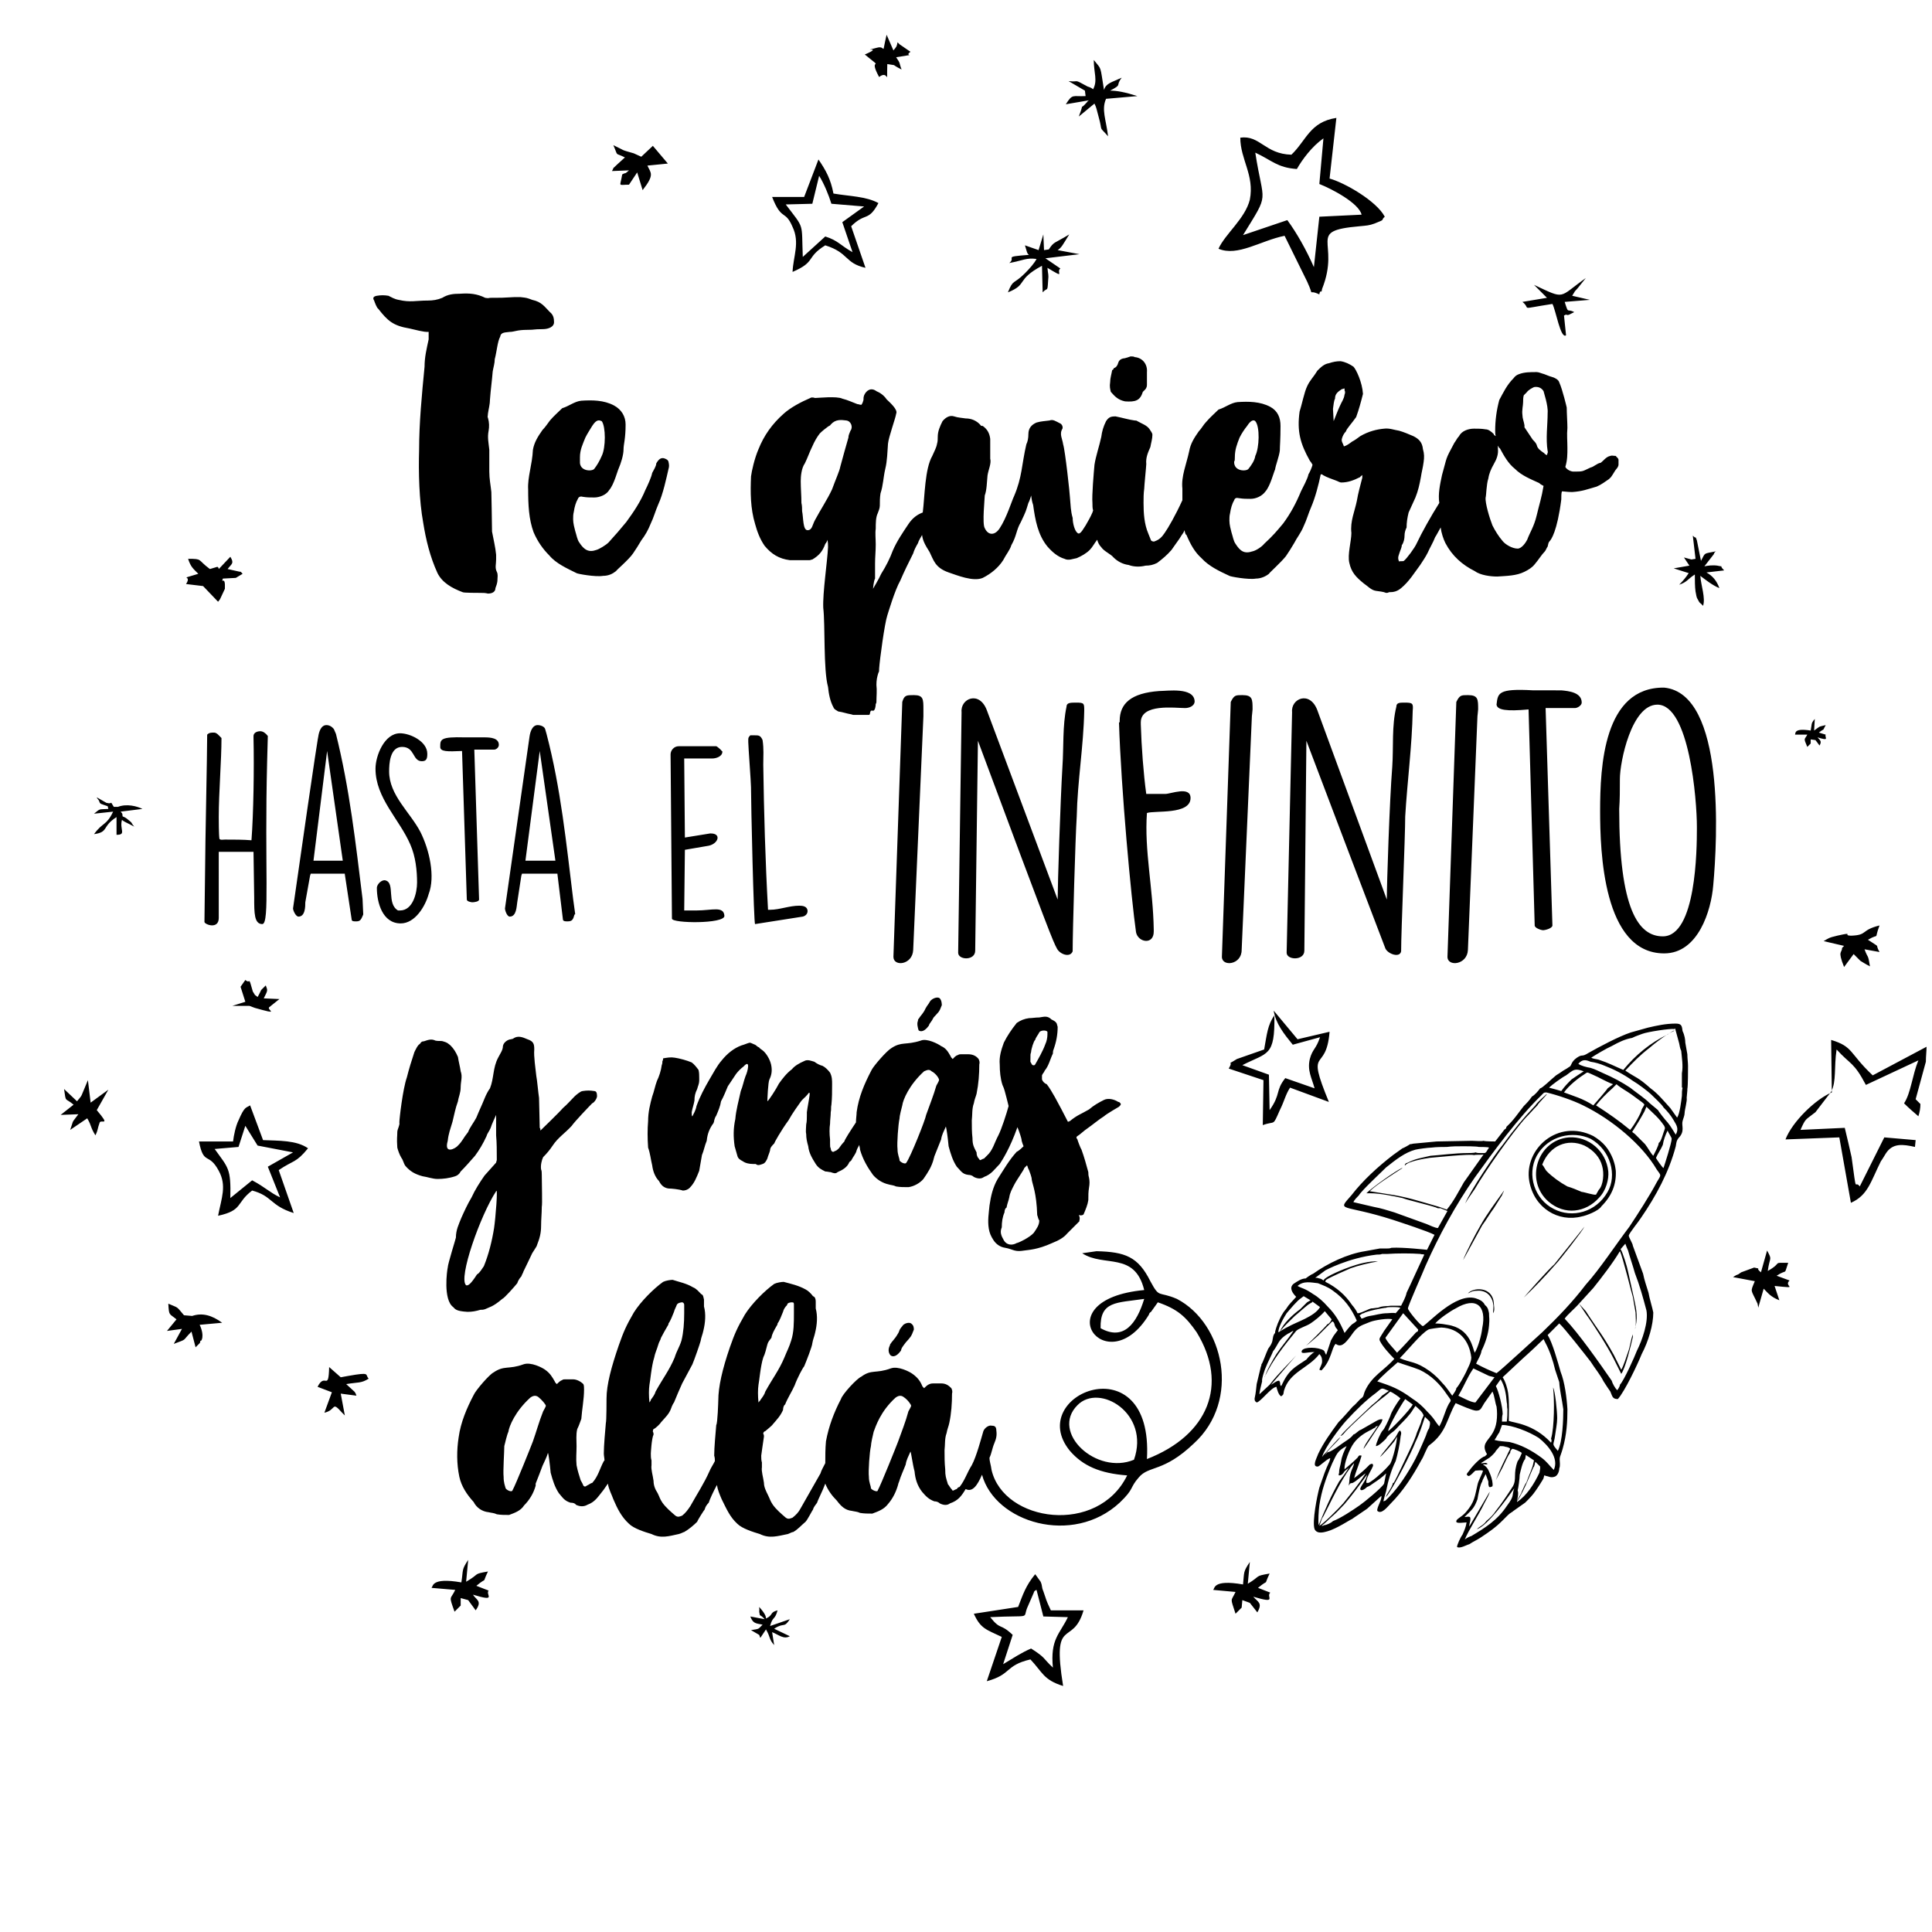 <?xml version="1.0" encoding="utf-8"?>
<!-- Generator: Adobe Illustrator 28.0.0, SVG Export Plug-In . SVG Version: 6.00 Build 0)  -->
<svg version="1.1" id="Layer_1" xmlns="http://www.w3.org/2000/svg" xmlns:xlink="http://www.w3.org/1999/xlink" x="0px" y="0px"
	 viewBox="0 0 283.5 283.5" style="enable-background:new 0 0 283.5 283.5;" xml:space="preserve">
<style type="text/css">
	.st0{fill-rule:evenodd;clip-rule:evenodd;}
</style>
<path class="st0" d="M282.7,153.6c0,0.7-0.1,1.4-0.1,2.2l-1.5,5.5l0.7,0.7c0,0.6-0.1,1.2-0.3,1.8c-0.7-0.6-1.4-1.2-2.1-1.9
	c1-1.5,1.2-4.1,2.1-6.3l-7.7,3.6c-1.8-3.4-2.2-2.9-4.3-5.2c-0.4,2.6,0,4.7-0.8,6.2l-2.3,3c-1.5,1.2-1.4,0.8-2.2,2.6l6.5-0.3
	c0.4,1.7,0.7,2.9,1,4.3c0.8,5.9,0.4,3.2,1.2,4.3l3.6-7.2l4.6,0.4l-0.1,1c-1.8-0.4-3.3-0.6-4.3,1c0,0-0.6,1-0.7,1.1
	c-1.5,3-1.9,5-4.4,6.1l-1.7-9.6l-7.9,0.3c1-2.6,4.4-5.9,6.8-6.9l-0.1-7.7c3.3,1,2.6,1.9,6.1,5.2L282.7,153.6z M35.3,144.8L36,147
	l-1.9,0.6h2.5l0.8,0.3c3.9,1.1,1.7,0.3,2.1-0.1l1.5-1.2l-2.3-0.1c0.6-1.2,0.6-1.1,0.3-1.9c-1.1,1.1-0.4,0.3-1.2,1.7
	c-0.7-0.6-0.1,0.1-0.7-0.8c-0.7-2.5-0.3-1-1.1-1.7L35.3,144.8z M150.7,236l1-2.3c0-0.1,0.1-0.3,0.4-0.4l1,3.9l3.6,0.1
	c-1.2,2.5-2.6,3.2-2.2,7.4c-1.5-1.4-1-1.4-3.2-2.8c-1.4,0.6-2.6,1.4-4.1,2.3l1.4-4.3c-1.9-1.8-1.7-0.6-3.3-2.6
	C151.4,237,150.1,237.6,150.7,236L150.7,236z M149.4,235.8l-6.5,1c1,2.2,1.8,2.3,4.1,3.4l-2.2,6.5c3.7-1,2.6-2.3,6.4-3.2
	c1.8,1.9,1.9,3,4.8,3.9c-1.7-10.5,1.4-5.6,3-11.1h-4.8c-0.8-1.7-0.6-1.4-1.1-2.8c-0.3-0.7-0.1-0.7-0.4-1.4c-0.6-0.8-0.4-0.6-0.8-1.1
	C150.5,232.7,150.1,234,149.4,235.8L149.4,235.8z M265.7,109.1v-0.6l0.7,0.1l0.6,0.8c0.4-0.7,0-0.8-0.3-1.2c1.9,0.6,1,0,1.2-0.4
	l-1-0.3c1-0.8,0.4,0,1-1.1c-1.2,0.3-0.7,0.1-1.7,0.8l0.1-1.7c-0.6,0.7-0.4,0.7-0.6,1.7c-2.5-0.4-2.2,0.4-2.3,0.6h1.8
	c-0.4,0.8-0.6,0.4,0,1.8L265.7,109.1z M67.6,235.6v-1.1l1.1,0.3l1.1,1.5c1-1.4,0.1-1.5-0.4-2.3c3.6,1.1,1.8,0,2.3-0.6l-1.8-0.7
	c1.8-1.5,0.7,0,1.7-2.1c-2.3,0.4-1.1,0.3-3.2,1.5l0.3-3.2c-1,1.5-0.7,1.4-1,3.3c-4.6-0.8-4.1,0.7-4.4,0.8l3.5,0.3
	c-0.7,1.5-1,0.7-0.1,3.2L67.6,235.6z M131.1,140.4c0,1.5,2.8,1.2,2.9-1l1.5-34.3c0-0.1,0-0.8,0-1c0-1.5,0-2.1-1.4-2.1
	c-1.1,0-1.4,0-1.7,1L131.1,140.4z M140.6,139.8c0,1.1,2.5,1.2,2.5-0.3l0.4-30.8c10.6,28.5,11,29.4,11.6,30.5
	c0.4,0.8,1.9,1.4,2.3,0.4c0-2.9,0.4-16.8,0.6-19.8c0.1-5.1,1-10.3,1.1-15.5c0-1.1,0-1.2-1.2-1.2c-0.8,0-1.4,0-1.4,0.6
	c-0.6,2.8-0.4,5.9-0.6,8.8c-0.3,5-0.7,17.3-0.7,19.5l-10.4-27.8c-1.1-2.9-3.9-1.7-3.7,0.3L140.6,139.8z M164.2,106
	c0.3,9.8,1.8,25.9,2.5,30.8c0.3,1.5,2.6,1.9,2.6-0.1v-0.3c-0.1-6.1-1.4-11.6-1-17.1c1.1-0.4,6.4,0.3,6.4-2.2c0-1.8-2.9-0.6-3.7-0.6
	c-0.8,0-2.1,0-2.8,0c-0.4-2.9-0.7-6.9-0.8-10.2V106c0-2.8,5-2.1,6.5-2.1c0.6,0,1.4-0.3,1.4-1c-0.1-2.1-4-1.5-5.2-1.5
	c-4.1,0.3-5.8,1.8-5.8,4.4V106z M179.3,140.4c0,1.5,2.9,1.2,2.9-1l1.5-34.3c0-0.1,0.1-0.8,0.1-1c0-1.5,0-2.1-1.5-2.1
	c-1,0-1.2,0-1.7,1L179.3,140.4z M188.8,139.8c0,1.1,2.6,1.2,2.6-0.3l0.3-30.8c10.8,28.5,11.2,29.4,11.6,30.5
	c0.4,0.8,2.1,1.4,2.3,0.4c0-2.9,0.6-16.8,0.6-19.8c0.3-5.1,1-10.3,1.1-15.5c0.1-1.1,0-1.2-1.2-1.2c-0.7,0-1.2,0-1.2,0.6
	c-0.7,2.8-0.4,5.9-0.6,8.8c-0.4,5-0.8,17.3-0.8,19.5l-10.2-27.8c-1.1-2.9-3.9-1.7-3.7,0.3L188.8,139.8z M212.4,140.4
	c0,1.5,2.9,1.2,3-1l1.4-34.3c0-0.1,0.1-0.8,0.1-1c0-1.5,0-2.1-1.5-2.1c-1,0-1.2,0-1.7,1L212.4,140.4z M225.2,135.8
	c0,0.4,1,0.7,1.2,0.7c0.4,0,1.4-0.3,1.4-0.7l-1-31.9h4.3c0.4,0,1-0.4,1-0.8c0-1.5-1.9-1.7-3-1.8H225c-5.2-0.3-5.2,0.4-5.4,2.1
	c0.1,0.8,1.5,1,4.7,0.7L225.2,135.8z M234.8,119c0,5.8,0.4,20.9,9.4,20.9c5,0,6.9-6.3,7.2-10c0.6-6.6,1.8-28.1-7.2-29
	C235.3,100.8,234.8,112.5,234.8,119L234.8,119z M237.7,114.3c0-2.5,1.7-10.9,5.5-10.9c4.7,0,5.8,14,5.8,17.9v0.3
	c0,3-0.1,15.8-5,15.8c-3.6,0-6.4-4-6.4-18.7C237.7,117.3,237.7,116,237.7,114.3L237.7,114.3z M37.2,125c0,0.6,0.1,6.2,0.1,6.7
	c0,2.3,0,3.9,1.2,3.9c1.1-0.1,0.3-8.1,0.7-23.9c0-0.7,0.1-3,0.1-3.7c-0.3-0.4-0.7-0.7-1.1-0.7c-0.6,0-1,0.3-1,0.7v0.3
	c0.1,4.4,0,11.1-0.3,15c-1.2-0.1-2.6-0.1-3.9-0.1c-0.4,0-0.6,0.1-0.8-0.1c-0.1-0.6-0.1-2.8-0.1-3.2c0-3.6,0.4-8.3,0.4-11.6
	c-0.4-0.4-0.7-0.8-1.1-0.8c-0.4,0-0.7,0-1,0.3c0,2.8-0.3,16.6-0.3,19.4c0,1.1-0.1,6.9-0.1,8.1c0.1,0.4,2.1,1.1,2.1-0.6V125H37.2z
	 M50.6,128.3l1,6.6c0,0.3,0.3,0.3,0.6,0.3h0.1c0.6,0,0.7-0.3,1-1c0,0,0,0,0-0.1l-0.1-2.2c-1-8.1-1.9-16.2-3.9-24.2l-0.3-0.7
	c-0.3-0.4-0.7-0.6-1.1-0.6c-0.8,0-1.1,1-1.2,1.7c0,0-0.1,0-3.7,25.2c0,0.3,0.4,1.2,0.8,1.2c1,0,1-1.5,1-2.1l0.7-3.9l0.1-0.3H50.6z
	 M48,110.2l2.3,16.1H46L48,110.2z M55.3,130.3c0,2.1,0.8,5.2,3.5,5.2c2.1,0,3.6-2.5,4.1-4.3c1-2.6,0.1-6.5-1.2-9.1
	c-1.5-2.9-4.6-5.4-4.6-8.9c0-1.1,0.1-3.6,1.9-3.6c1.9,0,1.5,2.1,2.9,2.1c0.7,0,0.8-0.4,0.8-1.1c0-1.8-2.5-3-4-3
	c-2.3,0-3.6,3.3-3.6,5.2c0,4.3,3.5,7.4,5.1,11.1c0.8,1.8,1,3.9,1,5.6c0,1.5-0.6,4.1-2.5,4.1h-0.3c-1.7-1-0.4-4-1.8-4.4
	C56.1,129,55.3,129.7,55.3,130.3L55.3,130.3z M68.5,132c0,0.3,0.7,0.4,0.8,0.4c0.3,0,1-0.1,1-0.4l-0.7-22h2.9c0.3,0,0.7-0.3,0.7-0.7
	c0-1-1.2-1.1-2.1-1.1h-2.9c-3.6-0.1-3.6,0.3-3.6,1.4c0,0.7,1,0.7,3.2,0.6L68.5,132z M81.8,128.3l0.8,6.6c0,0.3,0.4,0.3,0.6,0.3h0.1
	c0.7,0,0.8-0.3,1-1c0,0,0.1,0,0.1-0.1l-0.3-2.2c-1-8.1-1.8-16.2-3.9-24.2L80,107c-0.1-0.4-0.7-0.6-1.1-0.6c-0.8,0-1.1,1-1.2,1.7
	c0,0,0,0-3.6,25.2c0,0.3,0.3,1.2,0.7,1.2c1,0,1-1.5,1.1-2.1l0.6-3.9l0.1-0.3H81.8z M79.2,110.2l2.3,16.1h-4.4L79.2,110.2z
	 M98.6,134.8c0,0.7,7.7,0.8,7.7-0.4c-0.1-1.5-1.8-0.8-4.1-0.8c-0.3,0-1.5,0-1.8,0l0.1-8.9l3.5-0.6c1.4-0.3,1.9-1.8,0.3-1.8h-0.1
	l-3.7,0.6l-0.1-11.6h4.1c0.6,0,1.5-0.3,1.5-1c0,0,0-0.1-0.1-0.1c0-0.1-0.7-0.7-0.8-0.7h-5.5c-0.7,0-1.2,0.6-1.2,1.2L98.6,134.8z
	 M117.8,134.5c0.4-0.1,0.7-0.4,0.7-0.8c0-0.7-0.7-0.8-1.2-0.8c-1.5,0-2.9,0.6-4.3,0.6h-0.3c-0.4-7.2-0.6-14.3-0.7-21.3
	c0-1.4,0.1-2.2-0.1-3.6c-0.3-0.7-0.6-0.7-1.1-0.7c-0.1,0-0.6,0-0.7,0c-0.3,0.3-0.3,0.4-0.3,0.7v0.3c0,0.6,0.4,5.9,0.4,6.6
	c0,2.3,0.4,20.1,0.6,20.1L117.8,134.5z M130.7,198.9c0.6,0.4,1.2-0.3,1.5-0.7c0.1-0.4,0.1-0.4,0.7-1.2c0.7-0.8,0.8-0.8,1.2-1.9
	c0-0.1,0-0.6-0.3-0.8c-0.3-0.4-1.2-0.1-1.4,0.3c-0.6,0.7-0.3,0.6-0.7,1.2c-0.4,0.7-0.8,1-1.1,1.5c0,0.1,0,0.1-0.1,0.3
	C130.3,198.1,130.4,198.6,130.7,198.9L130.7,198.9z M166.4,214.2c-5.5,2.3-12.3-4-8.3-8C161.3,202.9,168.8,207.4,166.4,214.2
	L166.4,214.2z M161.5,194.9c-0.1-4,2.3-3.7,6.4-4.3C166.8,194.2,164.9,196.8,161.5,194.9L161.5,194.9z M144.1,216.4
	c1.9,7,13.3,10.5,20.2,4.1c2.2-2.1,1.4-2.1,2.8-3.7c1.5-1.8,3.6-0.7,8.1-5c6.9-6.3,4.4-17.6-2.5-21.2c-2.8-1.2-2.5,0-3.9-2.6
	c-1.8-3.6-3.7-4.3-7.9-4.4l-2.1,0.3c3.2,2.1,7.7-0.3,9.1,5.4c-14.9,1.4-5.5,13.8,0.7,3.6c0-0.1,0.1-0.3,0.3-0.4l1-1.4
	c2.9,1,4.1,2.1,5.7,4.4c4.7,7.7,1.7,15.1-7.3,18.6c1-17.2-18.1-9.5-11.3-1.2c1.9,2.2,4.4,3.3,8.4,3.6c-4.3,8.8-18.1,6.9-19.9-0.8
	c-0.1-0.8-0.3-1.2-0.3-1.8c0.3-0.6,0.4-1.4,0.7-2.1c0.3-0.7,0.4-1.2,0.3-1.9c0-0.6-0.3-0.7-0.7-0.7c-0.4-0.1-1,0.3-1.2,0.8
	c-0.3,1-1,3.7-1.7,5c-0.7,1.1-1,2.2-1.8,3.2c-0.1,0-0.3,0.1-0.4,0.3c-0.4,0.1-0.6,0.4-0.7,0.1c-0.3-0.3-0.4-0.6-0.6-0.8
	c-0.3-1-0.4-1.2-0.4-2.2c-0.1-1-0.1-1.8-0.1-2.8c0.1-0.8,0-1.7,0.3-2.5c0.1-0.6,0.3-1,0.4-1.5c0.3-1.4,0.4-2.9,0.4-4.3
	c0.1-0.3,0-0.6-0.1-0.8c-0.4-0.4-0.8-0.7-1.5-0.7c-0.4,0-0.8,0-1.1,0c-0.1,0-0.4,0-0.6,0.1c-0.3,0.1-0.6,0.4-0.8,0.6
	c-0.1-0.1-0.3-0.3-0.3-0.4c-0.3-0.7-0.7-1.2-1.4-1.7c-0.4-0.3-2.1-1.2-3.2-0.8c-2.2,0.8-2.8,0.1-4.3,1.2c-0.7,0.3-2.8,2.6-3,3.3
	c-1,1.9-1.8,4-2.2,6.2c-0.1,1.1-0.1,2.2-0.1,3.2c-0.3,0.6-0.6,1.1-0.7,1.5c-1,1.8-1.9,3.3-2.9,5.1c-0.3,0.6-0.7,1-1.2,1.4
	c-0.3,0.1-0.6,0.3-1,0c-0.7-0.6-1.4-1.2-1.9-1.9c-0.4-0.6-0.4-0.8-0.7-1.4c-0.3-0.6-0.6-1.2-0.6-1.8c-0.1-0.8-0.4-1.7-0.3-2.3
	c0-0.3,0-0.4,0-0.7c-0.1-0.3-0.1-0.7-0.1-1c0,0,0.3-2.2,0.4-2.8c0-0.1,0-0.3-0.1-0.4c0-0.1,0-0.3,0.3-0.4c0.1-0.1,1-0.8,1.1-1
	c0.6-0.7,1.1-1.2,1.5-2.1c0-0.3,0.1-0.7,0.3-0.8c0.4-1,1-1.9,1.4-2.8c0.4-1.1,1.2-2.6,1.4-2.8c0.3-0.7,1.2-3,1.2-3.4
	c0.1-0.6,0.3-1,0.4-1.5c0.3-1.2,0.4-2.5,0.1-3.6c0-0.4,0-0.7,0-1c0-0.4-0.1-0.7-0.4-0.8c-0.3-0.4-0.7-0.8-1.1-1
	c-1.1-0.6-2.1-0.8-3.2-1.1c-0.3,0-1,0.1-1.4,0.3c-1.4,1-3.3,2.9-4.3,4.5c-1.1,1.9-1.5,2.8-2.2,4.8c-1.1,3.2-1.7,5.8-1.7,7.8
	c0,0.1-0.1,3.4-0.3,3.6c-0.1,1.2-0.3,3.3-0.3,4.5c0.1,0.3,0.1,0.6,0.1,0.8c-0.3,0.6-0.6,1-0.8,1.5c-0.8,1.8-1.8,3.3-2.8,5.1
	c-0.4,0.6-0.7,1-1.2,1.4c-0.3,0.1-0.6,0.3-1,0c-0.7-0.6-1.4-1.2-1.9-1.9c-0.4-0.6-0.4-0.8-0.7-1.4c-0.4-0.6-0.6-1.2-0.6-1.8
	c-0.1-0.8-0.4-1.7-0.3-2.3c0-0.3,0-0.4,0-0.7c-0.1-0.3-0.1-0.7-0.1-1c0,0,0.1-2.2,0.4-2.8c0-0.1,0-0.3-0.1-0.4c0-0.1,0-0.3,0.1-0.4
	c0.3-0.1,1-0.8,1.1-1c0.6-0.7,1.2-1.2,1.5-2.1c0.1-0.3,0.3-0.7,0.4-0.8c0.4-1,0.8-1.9,1.2-2.8c0.6-1.1,1.4-2.6,1.5-2.8
	c0.3-0.7,1.1-3,1.2-3.4c0.1-0.6,0.3-1,0.4-1.5c0.3-1.2,0.4-2.5,0.1-3.6c0-0.4,0-0.7,0-1c-0.1-0.4-0.1-0.7-0.4-0.8
	c-0.4-0.4-0.7-0.8-1.2-1c-1-0.6-2.1-0.8-3-1.1c-0.3,0-1,0.1-1.4,0.3c-1.4,1-3.3,2.9-4.3,4.5c-1.1,1.9-1.5,2.8-2.2,4.8
	c-1.1,3.2-1.8,5.8-1.8,7.8c0,0.1,0,3.4-0.1,3.6c-0.1,1.2-0.3,3.3-0.3,4.5c0,0.3,0.1,0.7,0.1,1l-0.1,0.1c-0.6,1.1-0.8,2.2-1.7,3.2
	c-0.1,0-0.3,0.1-0.6,0.3c-0.3,0.1-0.4,0.4-0.7,0.1c-0.1-0.3-0.3-0.6-0.4-0.8c-0.3-1-0.4-1.2-0.6-2.2c-0.1-1,0-1.8,0-2.8
	c0-0.8-0.1-1.7,0.1-2.5c0.3-0.6,0.4-1,0.6-1.5c0.1-1.4,0.4-2.9,0.4-4.3c0-0.3,0-0.6-0.1-0.8c-0.4-0.4-1-0.7-1.5-0.7
	c-0.4,0-0.8,0-1.2,0c-0.1,0-0.3,0-0.4,0.1c-0.3,0.1-0.6,0.4-0.8,0.6c-0.1-0.1-0.3-0.3-0.3-0.4c-0.4-0.7-0.7-1.2-1.4-1.7
	c-0.4-0.3-2.1-1.2-3.2-0.8c-2.2,0.8-2.8,0.1-4.4,1.2c-0.6,0.3-2.6,2.6-2.9,3.3c-1,1.9-1.9,4-2.2,6.2c-0.3,1.9-0.3,3.9,0.1,5.8
	c0.3,1.4,1.1,2.6,2.1,3.7c0.4,0.8,1.2,1.4,2.2,1.5c0.4,0.1,0.8,0.1,1.2,0.3c0.6,0.1,1.1,0.1,1.8,0.1c0.8-0.3,1.7-0.6,2.2-1.4
	c0.8-0.8,1.4-1.8,1.7-2.9c0-0.1,0-0.3,0-0.3c0.4-1,0.7-1.8,1-2.6c0.3-0.7,0.6-1.2,0.8-1.9c0.1,0.1,0.3,1.8,0.4,2.9
	c0.3,1.1,0.6,2.1,1.2,3c0.6,0.7,0.8,1.1,1.7,1.4c0.4,0,0.7,0.1,0.8,0.3c0.6,0.3,1.2,0.3,1.7,0c1.1-0.4,1.5-1.1,2.3-2.1
	c0.1-0.1,0.4-0.6,0.7-1c0.1,0.8,0.6,1.7,0.8,2.3c0.6,1.4,1.2,2.6,2.3,3.6c0.7,0.7,2.3,1.2,3.3,1.5c1.4,0.7,2.6,0.3,4,0
	c0.4-0.1,0.7-0.3,0.8-0.3c0.7-0.4,1.4-1,1.9-1.5c0.1-0.3,1-1.7,1.1-1.8c0.1-0.4,0.3-0.7,0.6-1c0.1-0.4,0.7-1.7,1.2-2.6
	c0.1,0.7,0.4,1.4,0.7,2.1c0.7,1.4,1.2,2.6,2.3,3.6c0.7,0.7,2.3,1.2,3.3,1.5c1.4,0.7,2.6,0.3,4.1,0c0.3-0.1,0.6-0.3,0.8-0.3
	c0.7-0.4,1.2-1,1.8-1.5c0.3-0.3,1-1.7,1.1-1.8c0.1-0.4,0.4-0.7,0.6-1c0.1-0.4,0.8-1.7,1.2-2.8c0.4,1,1,1.8,1.7,2.5
	c0.6,0.8,1.2,1.4,2.2,1.5c0.4,0.1,0.8,0.1,1.2,0.3c0.6,0.1,1.2,0.1,1.8,0.1c0.8-0.3,1.7-0.6,2.3-1.4c0.7-0.8,1.2-1.8,1.5-2.9
	c0-0.1,0.1-0.3,0.1-0.3c0.3-1,0.7-1.8,1-2.6c0.1-0.7,0.4-1.2,0.7-1.9c0.1,0.1,0.3,1.8,0.6,2.9c0.1,1.1,0.4,2.1,1.1,3
	c0.6,0.7,1,1.1,1.8,1.4c0.3,0,0.6,0.1,0.8,0.3c0.6,0.3,1.1,0.3,1.5,0c1.2-0.4,1.7-1.1,2.3-2.1C142.7,219,143.4,218,144.1,216.4
	L144.1,216.4z M80.1,206.3c-0.1,0.3-0.3,0.6-0.4,0.8c-0.6,1.5-1,3-1.5,4.4c-0.3,0.8-2.5,6.3-3,7.2c-0.1,0.3-0.8,0-1-0.3
	c-0.1-0.4-0.3-0.8-0.3-1.7c-0.1-0.8,0.1-3.7,0.1-4.5c0.1-0.4,0.4-1.7,0.6-2.1c0.1-0.8,1-3,3.2-5c0.4-0.3,0.8-0.4,1.2-0.1
	C79.5,205.4,80.1,206.1,80.1,206.3L80.1,206.3z M133.7,206.3c-0.1,0.3-0.3,0.6-0.4,0.8c-0.4,1.5-1,3-1.5,4.4c-0.3,0.8-2.5,6.3-3,7.2
	c0,0.3-0.8,0-1-0.3c0-0.4-0.3-0.8-0.3-1.7c-0.1-0.8,0.1-3.7,0.3-4.5c0-0.4,0.3-1.7,0.4-2.1c0.3-0.8,1-3,3.2-5
	c0.4-0.3,0.8-0.4,1.2-0.1C133.2,205.4,133.7,206.1,133.7,206.3L133.7,206.3z M111.3,205.8c-0.1-1-0.1-1.9,0-2.6
	c0.1-0.4,0.3-2.8,0.7-4c0.3-0.6,0.4-1.2,0.6-1.9c0.1-0.4,0.3-0.6,0.6-1c0.1-0.6,0.4-1.1,0.8-1.8c0,0,0.1-0.1,0.1-0.3
	c0.3-0.4,0.6-1.2,0.8-1.7c0.1-0.4,0.3-0.7,0.6-1c0-0.3,0.4-0.4,0.7-0.4c0.3,0,0.3,0.1,0.3,0.4c0,0.4,0,0.8,0,1.2c0,1.4,0,2.8-0.4,4
	c-0.3,1-0.6,1.5-1,2.5c-0.8,1.9-1.7,3-2.8,5c-0.1,0.4-0.4,0.8-0.7,1.2C111.6,205.5,111.5,205.5,111.3,205.8L111.3,205.8z
	 M95.3,205.8c-0.1-1-0.1-1.9,0-2.6c0.1-0.4,0.3-2.8,0.7-4c0.1-0.6,0.4-1.2,0.6-1.9c0.1-0.4,0.3-0.6,0.4-1c0.3-0.6,0.6-1.1,1-1.8
	c0,0,0.1-0.1,0.1-0.3c0.3-0.4,0.6-1.2,0.8-1.7c0.1-0.4,0.3-0.7,0.4-1c0.1-0.3,0.6-0.4,0.8-0.4c0.1,0,0.3,0.1,0.3,0.4
	c0,0.4,0,0.8,0,1.2c0,1.4-0.1,2.8-0.4,4c-0.3,1-0.7,1.5-1,2.5c-0.8,1.9-1.7,3-2.8,5c-0.1,0.4-0.4,0.8-0.7,1.2
	C95.5,205.5,95.5,205.5,95.3,205.8L95.3,205.8z M67.2,168.1c-0.3,0.4-2.1,1.4-1.5-0.7c0.1-1,0.4-1.8,0.7-2.8c0.3-1.2,0.4-1.9,0.8-3
	c0.1-0.7,0.4-1.2,0.4-2.1c0-0.8,0.3-1.5,0-2.3c-0.1-0.7-0.3-1.4-0.4-2.1c-0.3-0.7-0.6-1.2-1.1-1.7c-0.4-0.3-0.4-0.4-1.1-0.6
	c-0.3-0.1-0.7,0-1.1-0.1c-0.6-0.3-1.1-0.1-1.7,0.1c-0.3,0-0.4,0.1-0.6,0.4c-0.3,0.1-0.7,1-0.8,1.2c-0.4,1.2-0.8,2.5-1.1,3.7
	c-0.6,1.7-1.1,6.1-1.1,6.6c0.1,0.4-0.3,1-0.3,1.4c0,0.8-0.1,0.8,0,2.3c0.1,0.4,0.3,1,0.6,1.5c0.3,0.4,0.3,0.8,0.6,1.2
	c0.7,0.8,1.4,1.2,2.5,1.5c0.7,0.1,1.5,0.4,2.2,0.4c0.8,0,1.7-0.1,2.6-0.4c0.3-0.1,0.6-0.3,0.8-0.7c0.7-0.7,1.4-1.5,2.1-2.3
	c0.6-0.8,1.2-1.8,1.7-2.9c0.1-0.4,0.4-0.7,0.6-1.2c0.1-0.4,0.8-1.9,0.8-1.9c0,0.7,0,1.1,0,1.8c0,0.4,0,0.8,0,1.2
	c0.1,1.1,0.1,2.3,0.1,3.6c0,0.1-0.1,0.3-0.1,0.4c-0.6,0.7-1.1,1.2-1.7,1.9c-0.7,1-1.4,2.1-1.9,3.2c-0.6,1-1.1,2.1-1.5,3
	c-0.4,1-0.8,1.8-0.8,2.9c0,0.1-1.2,3.9-1.2,4.4c-0.1,0.4-0.7,4.7,0.8,5.8c0.3,0.3,0.4,0.6,2.1,0.7c0.7,0,1.2-0.1,1.9-0.3
	c0.3,0,0.4,0,0.7-0.1c0.6-0.3,1.1-0.3,2.5-1.5c0.3-0.1,1.8-1.8,2.2-2.3c0.1-0.3,0.3-0.7,0.6-1c0.1-0.3,0.3-0.6,0.3-0.7
	c0.4-0.8,1.1-2.3,1.2-2.5c0.1-0.3,0.8-1.2,0.8-1.4c0.4-1,0.6-1.8,0.6-2.8c0-1,0.1-1.8,0.1-2.8c0.1-0.4,0-3.3,0-4.7
	c0-0.3,0-0.6-0.1-0.8c-0.1-0.6,0.1-1.4,0.3-1.8c0.6-0.6,1-1.1,1.4-1.7c0.8-1.2,1.8-1.8,2.8-2.9c0.4-0.6,2.6-2.9,3-3.3
	c0.3-0.1,0.8-0.8,0.7-1.2c0-0.3-0.1-0.6-0.4-0.6c-0.6-0.1-1.1-0.1-1.7,0c-0.3,0-1,0.6-1.2,0.8c-0.6,0.6-1,1.1-1.7,1.7
	c-0.6,0.7-3.2,3.2-3.3,3.3c0-0.3,0-0.3-0.1-0.4c0-0.6-0.1-4.1-0.1-4.4c-0.1-0.6-0.3-2.8-0.4-3.2c-0.1-1-0.4-2.9-0.3-3.9
	c0-0.8-0.1-1.2-1-1.5c-0.7-0.3-1.4-0.6-2.1-0.1c-0.1,0.1-0.1,0-0.3,0.1c-0.4,0-1.1,0.4-1.2,1c0,0.6-0.4,1.1-0.7,1.7
	c-0.8,1.5-0.6,3-1.2,4.5c-0.3,0.4-0.6,1-0.8,1.5c-0.4,1-0.8,1.8-1.2,2.8c-0.3,0.6-1,1.5-1.2,2.1C67.9,167.1,67.9,167.4,67.2,168.1
	L67.2,168.1z M158.3,178.3c0.4,0.1,0.6,0,0.7-0.1c0.3-0.7,0.6-1.4,0.7-2.1c0-0.7,0-1.2,0.1-1.8c0.1-0.6,0.1-1,0-1.5
	c-0.1-0.3-0.1-0.6-0.1-0.8c-0.3-1.1-0.6-2.2-1-3.3c-0.1-0.1-0.6-1.4-0.6-1.5c-0.3-0.4-0.1-0.4,0.3-0.7c0.4-0.3,0.7-0.6,1-0.8
	c1-0.7,1.8-1.4,2.6-1.9c0.3-0.3,2.2-1.4,2.2-1.4c0.3-0.3,0.4-0.4,0-0.7h-0.1c-0.6-0.4-1.5-0.6-2.1-0.3c-0.8,0.4-1.5,0.8-2.2,1.4
	c-1.2,0.7-1.7,0.8-2.8,1.7c-0.1,0-0.1,0.1-0.3,0.1c-0.4-0.8-1.5-2.9-1.9-3.6c-0.4-0.7-0.8-1.4-1.2-1.9c-0.3-0.1-0.6-0.4-0.7-0.7
	c0-0.1,0-0.4,0-0.6c0.1-0.3,0.3-0.4,0.4-0.7c0.6-0.7,0.8-1.7,1.2-2.5c0-0.1,0-0.4,0.1-0.6c0.4-1.1,0.6-2.2,0.6-3.3
	c0-0.1-0.1-0.3-0.1-0.4c-0.1-0.4-0.6-0.6-0.8-0.7c-0.6-0.6-1.1-0.4-1.8-0.3c-0.6,0-1,0.1-1.5,0.1c-0.7,0.1-1.2,0.3-1.8,0.7
	c-0.8,1-1.4,1.9-1.9,2.9c-0.4,1.1-0.7,2.1-0.6,3.2c0,1,0.1,2.1,0.4,3c0.3,0.6,0.4,1.2,0.6,1.9l0.3,1.2c-0.3,1.1-1,3.3-1.5,4.3
	c-0.6,1.1-0.8,2.2-1.7,3c-0.1,0.1-0.3,0.3-0.4,0.4c-0.4,0.1-0.6,0.4-0.7,0.1c-0.3-0.3-0.4-0.6-0.4-1c-0.4-0.8-0.6-1.1-0.6-2.1
	c-0.1-0.8-0.1-1.8-0.1-2.6c0.1-0.8,0-1.7,0.3-2.5c0.1-0.6,0.3-1,0.4-1.4c0.3-1.5,0.4-2.9,0.4-4.3c0.1-0.3,0-0.6-0.1-0.8
	c-0.3-0.4-0.8-0.7-1.5-0.7c-0.3,0-0.7,0-1.1,0c-0.1,0-0.3,0-0.4,0.1c-0.4,0.1-0.6,0.4-0.8,0.6c-0.1-0.1-0.3-0.3-0.3-0.4
	c-0.4-0.7-0.7-1.2-1.4-1.5c-0.4-0.3-2.1-1.2-3-0.8c-2.2,0.7-2.8,0.1-4.3,1.1c-0.7,0.4-2.6,2.6-2.9,3.2c-1.1,2.1-1.9,4-2.2,6.2
	c0,0.4-0.1,1-0.1,1.5c-0.8,1.2-1.7,2.6-1.7,2.8c-0.3,0.3-0.6,0.7-0.8,1c-0.1,0.1-0.4,0.4-0.6,0.4c-0.3,0.3-0.6,0-0.6-0.4
	c-0.1-0.1-0.1-0.4-0.1-0.7c0-0.3,0-0.4,0-0.6c-0.1-0.8-0.1-1.7,0-2.3c0-0.6,0.1-1.1,0.1-1.7c0.1-0.4,0-0.7,0.1-1.1
	c0.1-1,0.1-1.9,0.1-3c0-0.6,0-1.1-0.3-1.7c-0.3-0.4-0.7-0.8-1.1-1c-0.4-0.1-0.8-0.3-1.2-0.6c-0.4-0.1-1-0.4-1.5-0.1
	c-0.7,0.3-1.4,0.7-1.8,1.2c-0.8,0.6-1.4,1.4-1.9,2.1c-0.4,0.8-1.5,2.5-1.7,2.6c0-0.3,0.1-2.8,0.3-3.2c0.3-0.6,0.4-1.2,0.3-1.9
	c-0.1-0.8-0.6-1.7-1.1-2.2c-0.3-0.3-0.6-0.4-0.7-0.6c-0.3-0.1-0.4-0.3-0.6-0.4c-0.3-0.1-0.6-0.3-0.8-0.3c-0.4,0.1-0.8,0.3-1.2,0.4
	c-1.1,0.4-2.1,1.2-2.9,2.2c-0.7,0.8-1.2,1.8-1.8,2.8c-0.7,1.2-1.4,2.5-1.9,3.9c-0.1,0.6-0.4,1.1-0.6,1.5c-0.1,0-0.1-0.3-0.1-0.6
	c0.1-0.6,0.3-1.1,0.4-1.7c0-0.6,0.1-1.1,0.4-1.7c0.1-0.4,0.3-0.8,0.3-1.2c0-0.1,0-0.3,0-0.4c0-0.4,0-0.8-0.1-1.2
	c-0.3-0.4-0.6-0.8-1-1.1c-0.7-0.3-1.8-0.6-2.5-0.7c-0.6-0.1-1.1,0-1.7,0.1c0,0.1,0,0.3-0.1,0.4c0,0.1,0,0.4-0.1,0.6
	c-0.1,0.8-0.4,1.7-0.7,2.3c-0.3,0.8-0.4,1.5-0.7,2.3c-0.3,1.1-0.6,2.3-0.6,3.6c-0.1,1.2-0.1,2.5,0,3.9c0.3,0.8,0.4,1.8,0.6,2.6
	c0.1,0.8,0.4,1.7,1,2.3c0.3,0.6,0.7,1,1.4,1.1c0.4,0,1.5,0.1,2.1,0.3c0.3,0,0.7-0.1,1-0.4c0.7-0.7,1-1.5,1.4-2.5
	c0,0,0.3-1.7,0.4-2.3c0.3-0.7,0.4-1.4,0.7-2.1c0.1-1,0.4-1.8,1-2.6c0.1-0.3,0.1-0.3,0.1-0.4c0.1-0.3,0.1-0.4,0.3-0.7
	c0.3-0.7,0.6-1.4,0.7-2.1c0.4-0.7,0.7-1.5,1-2.2c0,0,0.8-1.2,1.2-1.8c0.3-0.4,0.7-0.8,1.1-1.1c1.1-1.2,0.6,0.8,0.3,1.4
	c-0.3,0.8-0.4,1.5-0.7,2.2c-0.3,1.4-0.7,2.8-0.8,4.1c-0.3,1.4-0.3,2.6-0.1,4c0.1,0.4,0.3,1,0.4,1.4c0.1,0.4,0.4,0.6,0.8,0.8
	c0.4,0.3,1,0.4,1.5,0.4c0.1,0,0.3,0,0.4,0c0.3,0.3,0.7,0.1,1,0c0.4-0.1,0.6-0.6,0.7-0.8c0.1-0.4,0.3-0.8,0.4-1.2
	c0-0.4,0.3-0.7,0.6-1c0-0.1,1-1.9,2.1-3.4c0.6-1.1,1.5-2.3,1.7-2.6c0.4-0.6,0.7-0.7,1.1-1.2c0.4-0.6,0.3,0,0.3,0.1
	c-0.1,0.8-0.3,1.7-0.4,2.5c0,0.1,0,0.3,0,0.4c0,0.4,0,1-0.1,1.4c0,0.4-0.1,1,0,1.4c0,0.6,0.1,1.1,0.3,1.8c0.1,1,0.6,1.8,1.1,2.6
	c0.4,0.6,0.8,0.8,1.4,1.1c0.3,0,0.6,0.1,0.8,0.1c0.3,0.1,0.7,0.3,1,0c0.7-0.3,1.4-0.7,1.7-1.4c0-0.1,0.1-0.1,0.3-0.3
	c0.3-0.6,0.7-1,0.8-1.5c0.1-0.3,0.3-0.6,0.4-0.8c0,0.3,0.1,0.4,0.1,0.7c0.4,1.4,1.1,2.6,1.9,3.7c0.6,0.7,1.4,1.2,2.3,1.4
	c0.3,0.1,0.7,0.1,1.1,0.3c0.6,0.1,1.1,0.1,1.8,0.1c0.8-0.1,1.7-0.6,2.2-1.2c0.7-1,1.2-1.8,1.5-2.9c0-0.1,0.1-0.3,0.1-0.4
	c0.3-0.8,0.7-1.7,1-2.5c0.1-0.7,0.4-1.2,0.7-1.9c0.1,0.3,0.3,1.8,0.4,2.9c0.3,1.1,0.6,2.1,1.2,3c0.6,0.6,0.8,1.1,1.7,1.2
	c0.3,0,0.6,0.1,0.8,0.3c0.6,0.3,1.1,0.3,1.5,0c1.1-0.4,1.5-1.1,2.3-1.9c0.4-0.6,1.5-2.3,2.6-5.4c0.3,0.7,0.6,1.7,0.6,1.8
	c0,0.3,0.3,1,0.3,1c-0.1,0.1-0.7,0.7-1,0.8c-1.1,1.2-1.9,2.6-2.8,4c-0.7,1.2-1,2.5-1.2,3.9c-0.1,1.1-0.3,2.2-0.1,3.4
	c0.1,0.6,0.3,1.1,0.7,1.7c0.4,0.6,1,1,1.7,1.1c0.6,0.1,1,0.3,1.4,0.4c0.4,0.1,0.8,0.1,1.4,0c0.6-0.1,1.9-0.1,4.1-1.1
	c1-0.4,1.7-0.8,2.2-1.4c0.6-0.6,1.2-1.2,1.8-1.8C158.3,179.2,158.6,178.8,158.3,178.3L158.3,178.3z M152.5,179.1
	c0,0.7-0.4,1.2-0.8,1.8c-0.6,0.7-2.3,1.5-2.5,1.5c-0.7,0.4-1.5,0.3-1.9-0.4c-0.4-0.7-0.6-1.2-0.3-1.9c0-0.8,0.1-1.5,0.4-2.2
	c0-0.3,0.1-0.6,0.3-0.7c0.1-0.6,0.3-1,0.4-1.5c0.1-0.7,0.4-1.2,0.7-1.8c0.4-0.8,1.5-2.3,1.5-2.5c0.1-0.1,0.4-0.4,0.4-0.4
	c0.1,0.1,0.1,0.4,0.3,0.7c0.1,0.3,0.4,1,0.4,1.4c0.1,0.7,0.7,1.9,0.8,5.2C152.3,178.5,152.3,178.8,152.5,179.1L152.5,179.1z
	 M151.2,155.8c0-1.2,0-1.1,0.1-1.4c0-0.4,0.4-1.7,0.6-1.8c0.1-0.4,0.4-0.7,0.6-1.1c0.1-0.3,1-0.4,1.2-0.1c0,0.1,0,0.3,0,0.4
	c0,0.4-0.1,1-0.3,1.4c-0.4,1.1-1,2.1-1.5,3l-0.1,0.1C151.4,156.4,151.4,156.1,151.2,155.8L151.2,155.8z M134.8,151.2
	c0.6,0.4,1.2-0.3,1.5-0.7c0.1-0.4,0.3-0.4,0.7-1.2c0.7-0.8,0.8-0.7,1.2-1.8c0-0.1,0-0.7-0.3-1c-0.3-0.3-1.1,0-1.4,0.4
	c-0.4,0.7-0.3,0.4-0.7,1.1c-0.3,0.7-0.7,1-1,1.5c-0.1,0.1-0.1,0.1-0.1,0.3C134.5,150.2,134.7,150.9,134.8,151.2L134.8,151.2z
	 M137.8,158.5c-0.1,0.3-0.3,0.6-0.4,0.8c-0.4,1.4-1,2.9-1.5,4.3c-0.1,0.7-2.3,6.2-2.9,7c-0.1,0.3-0.8,0-1-0.3c0-0.4-0.3-0.8-0.3-1.7
	c-0.1-0.8,0.1-3.6,0.3-4.5c0-0.4,0.3-1.5,0.4-1.9c0.1-0.8,1-3,3.2-5c0.3-0.1,0.7-0.4,1.1,0C137.3,157.5,137.8,158.2,137.8,158.5
	L137.8,158.5z M68.4,188.6c-1.2-1,2.1-10.3,4.4-13.8c0.3-0.7-0.1,4.1-0.3,5.4c-0.3,1.9-0.8,3.9-1.5,5.6c-0.3,0.4-0.6,1-1,1.2
	C69.1,188.4,68.7,188.7,68.4,188.6L68.4,188.6z M62.9,48.7c0,0.4,0,0.7,0,1.1c-0.3,1.4-0.6,2.6-0.6,4c-0.4,4.1-0.8,8.3-0.8,12.2
	c-0.1,3.3,0,7.4,0.6,10.7c0.4,2.5,1,5,2.1,7.4c0.7,1.4,2.1,2.2,3.7,2.8c0.1,0.1,2.3,0.1,2.6,0.1c0.4,0,0.7,0,1.1,0.1
	c0.7,0,1.1-0.3,1.1-0.8C72.8,86,73,85.6,73,85c0-0.3,0.1-0.7-0.1-1.1c-0.3-0.6-0.1-1.1-0.1-1.8c0-0.1,0-0.4,0-0.7
	c-0.1-1.1-0.4-2.3-0.6-3.4c0-1.4-0.1-5.6-0.1-5.8c-0.1-1-0.3-1.9-0.3-3c0-1,0-2.1,0-3.2c-0.1-1-0.3-1.8-0.1-2.8
	c0.1-0.6,0.1-1.2-0.1-1.9c-0.1-0.1,0-0.3,0-0.6c0.1-0.7,0.3-1.4,0.3-2.1c0.1-1.4,0.3-2.8,0.4-4.1c0.1-0.6,0.3-1.2,0.3-1.8
	c0.3-1.1,0.4-2.6,0.8-3.3c0.1-0.7,0.8-0.6,1.4-0.7c0.7,0,1-0.3,2.6-0.3c1.2,0,0.8-0.1,2.2-0.1c1,0,1.7-0.4,1.7-1
	c0-0.6-0.1-1.1-0.6-1.5c-0.8-0.8-1.2-1.5-2.6-1.8c-0.8-0.3-0.8-0.3-1.7-0.4c-0.3,0-0.7,0-1,0c-2.1,0.1-1.4,0.1-3.5,0.1
	c-0.3,0.1-0.6,0-0.7,0c-1.2-0.6-2.3-0.7-3.7-0.6c-1,0-1.8,0.1-2.6,0.6c-0.7,0.3-1.4,0.4-2.1,0.4c-1.8,0-2.6,0.3-4.3-0.1
	c-0.6-0.1-1.1-0.4-1.5-0.6c-0.6-0.1-1.1-0.1-1.7,0c-0.6,0.1-0.6,0.4-0.4,0.7c0.1,0.3,0.4,1.1,0.6,1.2c1.4,1.8,2.2,2.5,4.6,2.9
	C62.5,48.8,62.6,48.7,62.9,48.7L62.9,48.7z M230.8,69.2c-0.7-0.1-1.1-0.6-1.1-0.7c0.3-1,0.3-1.8,0.3-2.8c0-1-0.1-1.9,0-2.9
	c0-0.8-0.1-2.2-0.1-3c0,0-0.6-2.6-1.1-3.7c-0.1-0.4-0.7-0.7-1.1-0.8c-0.4-0.1-0.8-0.3-1.1-0.4c-0.4-0.1-0.8-0.3-1.1-0.3
	c-1,0-1.8,0-2.6,0.3c-0.3,0.1-0.6,0.3-0.8,0.6c-1,1-1.5,2.1-2.1,3.2c-0.4,1.5-0.6,3-0.6,4.5c0,0.3,0,0.6,0.1,0.8
	c-0.1-0.1-0.3-0.1-0.3-0.3c-0.4-0.4-0.8-0.7-1.2-0.7c-0.6-0.1-1.1-0.1-1.7-0.1c-0.8,0-1.8,0.3-2.2,1.1c-0.3,0.3-0.4,0.6-0.7,1
	c-1.4,2.6-1,1.9-1.8,4.7c-0.3,1.4-0.6,2.8-0.4,4.1c-1.2,1.9-2.6,4.4-3.3,5.9c-0.3,0.7-1.5,2.3-1.9,2.6c-0.1,0.1-0.6,0-0.7,0.1
	c-0.3-0.6,0-1,0.1-1.4c0.1-0.3,0.3-0.7,0.3-1c0.3-0.4,0.4-1,0.4-1.4c0-0.4,0.1-0.8,0.3-1.2c0-0.7,0.1-1.4,0.3-2.2
	c0.3-0.7,0.7-1.5,1-2.2c0.4-1,0.6-1.9,0.8-3c0.1-0.7,0.3-1.4,0.4-2.2c0.1-0.7,0.1-1.2-0.1-1.9c-0.1-1-0.6-1.5-1.4-1.9
	c-0.7-0.3-1.4-0.6-2.1-0.8c-0.7-0.1-1.4-0.4-2.2-0.3c-1.1,0.1-2.3,0.4-3.5,1.1c-0.4,0.3-0.8,0.6-1.2,0.8c-0.4,0.3-0.8,0.6-1.2,0.7
	c-0.1-0.4-0.4-0.7-0.3-1.1c0.1-0.4,0.3-0.8,0.6-1.1c0.1-0.4,0.8-1.1,1.5-2.1c0.4-1.1,0.7-2.2,1-3.4c-0.1-1.7-1-3.6-1.4-4
	c-0.6-0.4-1.2-0.7-1.9-0.8c-0.6,0-1.1,0.1-1.7,0.3c-0.7,0.1-1.2,0.6-1.7,1.1c-0.6,1-1.1,1.4-1.5,2.3c-0.4,0.8-0.8,2.8-1.1,3.7
	c-0.4,2.9,0.1,4.7,1.5,7.2c0.1,0.1,0.3,0.4,0.4,0.6c-0.1,0.4-0.4,1.1-0.6,1.4c-0.1,0.6-0.8,1.9-1.1,2.5c-0.7,1.7-1.5,3.2-2.6,4.7
	c-1,1.2-1.5,1.8-2.8,3c-0.3,0.4-1.2,1-1.7,1.1c-1.2,0.4-1.8,0-2.5-1.1c-0.3-0.4-0.4-1.1-0.6-1.7c-0.1-0.4-0.3-1.1-0.3-1.7
	c0-0.4,0-0.7,0.1-1.1c0.1-0.7,0.3-1.4,0.6-1.9c0.1-0.3,0.3-0.4,0.7-0.3c0.7,0.1,1,0.1,1.7,0.1c0.8,0,1.7-0.4,2.2-1.1
	c0.7-0.8,1.2-2.8,1.4-3.2c0.1-0.7,0.6-1.9,0.7-2.8c0-0.7,0.1-1.5,0.1-3.6c0-1.2-0.4-2.2-1.5-2.8c-1.5-0.8-3.2-0.8-4.8-0.7
	c-1,0.1-1.8,0.8-2.8,1.1c-0.6,0.6-1.2,1.1-1.8,1.8c-0.4,0.4-0.7,1-1.1,1.4c-0.7,1-1.2,1.8-1.4,2.9c-0.4,1.9-1.2,3.7-1,5.5
	c0,0.6,0,1.1,0,1.7c-1,2.2-2.1,4.1-2.6,4.8c-0.4,0.6-0.8,1-1.4,1.2c-0.1,0.1-0.4,0.1-0.6-0.1c-0.1-0.3-0.3-0.7-0.4-1
	c-0.6-1.4-0.7-3-0.7-4.5c0-0.7,0-1.4,0.1-2.1c0-0.4,0.3-3.3,0.3-3.6c-0.1-1,0.3-1.8,0.6-2.5c0.1-0.6,0.3-1.2,0.3-1.8
	c0-0.3-0.3-0.6-0.4-0.8c-0.4-0.6-1.1-0.8-1.8-1.2c-0.1-0.1-0.3-0.1-0.4-0.1c-0.8-0.1-1.8-0.4-2.8-0.6c-0.7,0-1,0.1-1.4,0.7
	c-0.4,0.8-0.6,1.5-0.7,2.3c-0.3,1.4-0.8,2.8-1,4.1c-0.1,1.1-0.4,4.5-0.3,5.6c0,0.4,0,0.8,0.1,1.1l-0.1,0.3c-0.3,0.7-0.6,1.2-1,1.9
	c-0.3,0.4-0.8,1.5-1.2,1.1c-0.4-0.3-0.7-1.4-0.7-2.2c-0.3-1-0.3-1.9-0.4-3c0-0.4-0.7-6.9-1-7.8c-0.1-0.8-0.6-1.5-0.1-2.3
	c0.1-0.3-0.1-0.7-0.4-0.8c-0.6-0.3-1-0.6-1.5-0.4c-0.7,0.1-1.2,0.1-1.9,0.3c-0.7,0.3-1.2,0.8-1.2,1.7c0,0.6-0.1,1.1-0.3,1.5
	c-0.7,3-0.6,4.8-1.8,7.6c-0.3,0.6-1.1,3.2-2.1,4.7c-0.7,1.1-1.7,1.1-2.2,0c-0.4-0.6,0-4.4,0-4.8c0.3-0.8,0.3-1.9,0.4-2.9
	c0.1-0.8,0.6-1.8,0.4-2.5c0-1.1,0-1.9,0-2.9c-0.1-0.8-0.4-1.4-1.1-1.9c-0.1,0-0.3,0-0.3-0.1c-0.6-0.7-1.4-1-2.2-1
	c-0.6-0.1-1.1-0.1-1.7-0.3s-1.2,0.1-1.7,0.7c-0.4,0.8-0.7,1.5-0.7,2.3c0,0.3,0,0.7-0.1,1c-0.1,0.6-0.4,1.1-0.7,1.8
	c-1.1,1.9-1.1,5.9-1.4,8.3c-0.8,0.3-1.5,0.8-2.1,1.7c-0.8,1.2-1.7,2.5-2.3,3.9c-0.4,1.1-1,2.3-1.7,3.4c-0.3,0.7-1.2,2.2-1.2,2.2
	s0.1-1.2,0.3-1.5c0-0.7,0-1.4,0-2.2c0-1,0.1-1.8,0.1-2.8c0-0.8-0.1-1.7,0-2.3c0-0.8,0-1.7,0.3-2.3c0.1-0.3,0.3-0.7,0.3-1.1
	c0-0.6,0-1.2,0.1-1.8c0.4-1.2,0.4-2.3,0.7-3.6c0.3-1.2,0.3-2.5,0.4-3.7c0.1-1,1.1-3.7,1.2-4.4c0.3-0.6-1-1.7-1.4-2.1
	c-0.4-0.6-1-1-1.5-1.2c-0.8-0.6-1.5-0.1-1.8,0.6c-0.1,0.3-0.1,0.4-0.1,0.7c-0.1,0.3-0.1,0.4-0.3,0.7c-0.3,0-0.4-0.1-0.6-0.1
	c-0.8-0.3-1.4-0.6-2.2-0.8c-0.8-0.4-3.6-0.1-4-0.1c-0.3-0.1-0.6-0.1-0.7,0c-1.4,0.6-2.9,1.4-3.9,2.3c-1.7,1.5-2.9,3.2-3.7,5.2
	c-0.6,1.4-1,3.2-1.1,4c-0.1,2.3-0.1,4.7,0.6,7c0.3,1.1,0.7,2.2,1.4,3.2c1,1.2,2.1,1.9,3.7,2.1c0.3,0,0.6,0,1,0c0.6,0,1.2,0,1.9,0
	c0.1,0,0.3-0.1,0.4-0.1c1-0.6,1.5-1.2,1.9-2.3c0.1-0.1,0.3-0.4,0.3-0.6c0.1,0.4,0.1,0.7,0.1,1.1c-0.1,2.1-0.8,6.7-0.7,8.9
	c0.3,2.5,0,9.1,0.7,11.6c0.1,1,0.3,2.1,0.8,3c0.1,0.3,0.4,0.4,0.7,0.6c0.7,0.1,1.2,0.3,1.8,0.4c0.1,0,0.3,0.1,0.4,0.1
	c0.8,0,1.5,0,2.3,0c0.3,0,0-0.8,0.6-0.6c0.3,0,0.4-0.7,0.4-1c0.1-0.1,0.1-0.3,0.1-0.3c0-0.8,0.1-1.7,0-2.5c0-0.7,0.1-1.2,0.3-1.8
	c0.1-0.1,0.1-0.3,0.1-0.6c0.1-1.4,0.8-6.6,1.2-7.8c0.1-0.3,1.1-3.7,1.9-5.1c0.6-1.4,1.2-2.6,1.9-4c0.1-0.4,0.4-1,0.7-1.5
	c0.1-0.4,0.4-0.8,0.6-1.2c0.1,0.8,0.4,1.4,1.1,2.5c0.6,1.2,0.8,2.3,2.8,3c1.2,0.4,3.6,1.4,5,0.8c1.2-0.6,2.3-1.5,3-2.6
	c0.4-0.8,1-1.5,1.2-2.2c0.8-1.4,0.7-2.2,1.4-3.4c0.8-1.7,0.7-1.5,1.1-2.8c0.1-0.1,0.4-1,0.4-1.1c0.1,0.6,0.1,0.8,0.3,1.4
	c0.3,2.2,0.7,4.4,2.1,6.1c0.7,0.8,1.5,1.5,2.5,1.8c0.6,0.3,1.2,0,1.8-0.1c0.7-0.3,1.4-0.7,1.9-1.2c0.4-0.4,0.7-1,1.1-1.5
	c0.1,0.4,0.3,0.8,0.6,1.1c0.4,0.6,1.4,1,1.8,1.5c0.6,0.6,1.4,1,2.2,1.1c0.8,0.3,1.7,0.3,2.5,0.1c0.6,0,1.1-0.1,1.7-0.4
	c0.8-0.6,1.5-1.2,2.1-1.9c0.4-0.6,0.8-1.1,1.2-1.7c0.4-0.7,0.6-0.8,0.7-1.2c0.1,0.3,0.1,0.6,0.3,0.7c0.6,1.4,1.2,2.5,2.2,3.4
	c1.1,1.2,2.6,1.9,4.1,2.6c0.1,0.1,2.8,0.6,3.9,0.4c0.7,0,1.4-0.3,1.9-0.7c0-0.1,1.8-1.7,2.5-2.6c0.4-0.6,0.8-1.2,1.2-1.9
	c0.4-0.8,1-1.5,1.4-2.5c0.4-0.8,0.7-1.9,1.1-2.8c0.6-1.4,1.1-3.3,1.4-4.8c0.1,0,0.3,0,0.3,0.1c0.7,0.4,1.4,0.6,1.9,0.8
	c0.3,0.1,0.6,0.3,0.8,0.3c1,0,1.8-0.3,2.8-0.8c0-0.1,0.1-0.1,0.3-0.3c0,0.3,0,0.4,0,0.4c-0.3,1.2-0.6,2.2-0.8,3.4
	c-0.3,1.5-1,3-0.8,4.7c0,1.2-0.6,3.2-0.3,4.4c0.3,1.4,1,2.1,2.1,3c0.6,0.4,1.1,1,1.8,1.1c0.6,0.1,1,0.1,1.5,0.3c0.1,0,0.3,0,0.4-0.1
	c0.7,0,1.2-0.1,1.8-0.6c1.2-1,1.9-2.2,2.8-3.4c0.4-0.6,0.8-1.2,1.1-1.8c0.3-0.7,0.8-1.5,1.1-2.3c0.1-0.1,0.4-0.7,0.8-1.4
	c0.1,0.8,0.4,1.7,0.7,2.3c1,1.9,2.5,3.2,4.3,4.1c0.8,0.6,2.3,0.8,3.3,0.8c1.4-0.1,2.8-0.1,4-0.7c0.6-0.3,1.1-0.6,1.5-1.1
	c0.6-0.7,1-1.4,1.5-1.9c0.1-0.1,0.3-0.6,0.4-0.7c0.1-0.4,0.1-0.6,0.3-0.8s1.1-1.4,1.7-6.1c0-0.4,0-1,0.1-1.2c0.3,0,0.8,0.1,1.5,0.1
	c1.5-0.1,2.2-0.4,3.6-0.8c0.7-0.3,1.2-0.7,1.8-1.1c0.1-0.1,0.1-0.1,0.3-0.3c0.3-0.4,0.6-1,0.8-1.2c0.1-0.1,0.3-0.4,0.3-0.6
	c0-0.3,0-0.4,0-0.7c0-0.3-0.3-0.4-0.4-0.6c-0.3,0-0.6-0.1-0.8,0c-0.6,0.1-1,0.7-1.4,1c-0.6,0.1-1,0.6-1.5,0.7
	C232.1,69.2,232.4,69.2,230.8,69.2L230.8,69.2z M222.7,80.5c-0.8,0-1.8-0.6-2.2-1.1c-0.6-0.7-1.1-1.5-1.5-2.3c-0.4-1-1.1-3.3-1-4.1
	c0.1-0.3,0.1-1.9,0.4-2.8c0.1-0.7,0.4-1.4,0.8-2.1s0.7-1.4,0.6-2.3v-0.4c0.1,0.1,0.1,0.3,0.3,0.4c0.6,1.1,1.2,2.2,2.2,3
	c1,1,2.3,1.5,3.6,2.1c0,0.1,0.6,0.4,0.6,0.4c-0.3,1.8-0.6,2.6-1,4.3c-0.4,1.7-1,2.5-1.4,3.6C223.9,79.6,223.3,80.5,222.7,80.5
	L222.7,80.5z M227,66.8c-0.1-0.1-0.3-0.1-0.4-0.3c-0.6-0.4-1-0.7-1.1-1.2c-0.1-0.3-0.4-0.6-0.6-0.8c-0.4-0.6-0.8-1.2-1.2-1.8
	c0-0.1,0-0.1,0-0.3c-0.1-0.6-0.3-1-0.3-1.5c-0.1-0.7,0.1-1.4,0.1-1.9c0-0.3,0-0.7,0.1-1c0.1-0.1,0.3-0.3,0.4-0.4
	c0.3-0.4,0.7-0.6,1.1-0.8c0.6-0.1,1.1,0.1,1.4,0.6c0,0.1,0.7,2.1,0.6,3.2c0,1.8-0.3,3.7,0,5.6C227.2,66.4,227,66.6,227,66.8
	L227,66.8z M195.7,61.8c0-0.3-0.1-1.5-0.1-1.8c0.1-0.6,0.1-1.1,0.3-1.5c0-0.7,0.4-1,1-1.4c0.1,0,0.3-0.1,0.4-0.1v0.3
	c0.1,0.1,0.1,0.4,0,0.6c-0.1,0.7-0.4,1-0.7,1.7C196.4,60,195.7,61.8,195.7,61.8L195.7,61.8z M181.2,67.1c0-1.1,0.3-1.9,0.7-2.9
	c0.3-0.6,0.7-1.2,1.1-1.7c0.7-1.1,1.1-0.8,1.2-0.7c0.7,0.8,0.6,3.9,0,5.1c-0.1,0.7-0.6,1.4-1,1.9c-0.3,0.4-2.2,0.4-2.1-1.1
	C181.2,67.7,181.2,67.3,181.2,67.1L181.2,67.1z M165.9,52.3c0,0-0.8,0.3-1.1,0.3c-0.4,0.1-0.6,0.3-0.7,0.6c-0.1,0.4-0.3,0.7-0.6,0.8
	c-0.1,0-0.1,0.3-0.3,0.3c-0.1,0.6-0.3,1.2-0.3,1.8c-0.1,0.6,0,1,0.1,1.4c0.6,0.7,1.1,1.2,2.1,1.4c1.5,0.1,2.2-0.1,2.6-1.4
	c0.1-0.1,0.1-0.1,0.3-0.3c0.3-0.3,0.3-0.6,0.3-0.8c0-0.6,0-1.1,0-1.8c0.1-1.1-0.6-2.1-1.8-2.2C166.4,52.3,166.1,52.3,165.9,52.3
	L165.9,52.3z M118.5,77.8c-0.7,0-0.6-1.8-0.8-2.8c0-0.3,0-0.8-0.1-1.2c0-1.1-0.1-2.1-0.1-3.2c0-0.7,0.1-1.9,0.6-2.6
	c0.4-0.8,0.7-1.7,1.1-2.5c0.3-0.7,0.7-1.4,1.1-1.9c0.4-0.4,0.8-0.7,1.2-1c0.1-0.1,0.3-0.1,0.4-0.3c0.7-0.8,1.5-0.7,2.3-0.6
	c0.7,0.1,1,1,0.6,1.5c-0.1,0.3-0.3,0.6-0.3,1c-0.4,1.4-0.8,2.8-1.2,4.3c-0.1,0.6-0.7,1.9-1.2,3.3c-0.7,1.5-1.7,3-2.5,4.5
	C119.2,77,119.2,77.8,118.5,77.8L118.5,77.8z M77.5,71.8c0,2.3,0.1,4.4,0.8,6.3c0.6,1.4,1.4,2.5,2.3,3.4c1,1.2,2.6,1.9,4,2.6
	c0.1,0.1,2.8,0.6,3.9,0.4c0.8,0,1.4-0.3,1.9-0.7c0-0.1,1.9-1.7,2.5-2.6c0.4-0.6,0.8-1.2,1.2-1.9c0.6-0.8,1-1.5,1.4-2.5
	c0.4-0.8,0.7-1.9,1.1-2.8c0.7-1.5,1.2-3.9,1.5-5.2c0.1-0.3,0.1-0.6,0-1c0-0.1-0.1-0.3-0.3-0.4c-0.7-0.4-1.1-0.1-1.5,0.6
	c0,0.4-0.4,1-0.6,1.4c-0.1,0.6-0.7,1.9-1,2.5c-0.7,1.7-1.7,3.2-2.8,4.7c-1,1.2-1.5,1.8-2.6,3c-0.4,0.4-1.4,1-1.8,1.1
	c-1.1,0.4-1.8,0-2.5-1.1c-0.3-0.4-0.4-1.1-0.6-1.7c-0.1-0.4-0.3-1.1-0.3-1.7c0-0.4,0-0.7,0.1-1.1c0.1-0.7,0.3-1.4,0.6-1.9
	c0.1-0.3,0.4-0.4,0.7-0.3c0.7,0.1,1,0.1,1.7,0.1c0.8,0,1.8-0.4,2.2-1.1c0.7-0.8,1.2-2.8,1.4-3.2c0.3-0.7,0.7-1.9,0.7-2.8
	c0-0.7,0.3-1.5,0.3-3.6c0-1.2-0.6-2.2-1.7-2.8c-1.5-0.8-3.2-0.8-4.8-0.7c-1,0.1-1.8,0.8-2.8,1.1c-0.6,0.6-1.2,1.1-1.8,1.8
	c-0.3,0.4-0.7,1-1.1,1.4c-0.7,1-1.2,1.8-1.4,2.9C78.1,68.2,77.4,70,77.5,71.8L77.5,71.8z M85.1,67.1c0-1.1,0.4-1.9,0.8-2.9
	c0.3-0.6,0.7-1.2,1-1.7c0.7-1.1,1.1-0.8,1.4-0.7c0.6,0.8,0.6,3.9,0,5.1c-0.3,0.7-0.7,1.4-1.1,1.9c-0.3,0.4-2.2,0.4-2.1-1.1
	C85.1,67.7,85.1,67.3,85.1,67.1L85.1,67.1z M182.2,235.9l0.1-1.1l1.1,0.4l1.1,1.4c0.8-1.4,0.1-1.5-0.6-2.3c3.7,1.1,1.8,0,2.5-0.6
	l-1.8-0.7c1.8-1.5,0.7,0,1.7-2.1c-2.3,0.4-1.2,0.3-3.2,1.5l0.3-3.2c-1,1.5-0.8,1.4-1,3.3c-4.6-0.8-4.1,0.7-4.4,0.8l3.3,0.3
	c-0.7,1.5-0.8,0.7,0,3.2L182.2,235.9z M198.7,214.7c-0.1,0.7-0.6,1.1-0.7,2.6c0,0.3-0.1,0.6-0.1,0.7c0.3-0.4,0.1-0.3,0.6-0.4
	c0.6-0.3,1.4-1.1,1.9-1.4c-1.1,1.7-2.1,2.9-3.3,4.4c-0.6,0.7-2.9,3-3.5,3.3l0,0l0.4-1.1c0.3-0.4,0.4-0.8,0.6-1.1
	C195.6,219.7,197.3,216.2,198.7,214.7L198.7,214.7z M218.5,201.9l0.4,0.1l0.4,0.1l-2.8,3.7c-0.6,0-1.9-0.7-2.5-1
	c1.1-1.9,1.2-2.5,2.2-4L218.5,201.9z M219.6,201.5c-1-0.4-1.9-0.8-3-1.4c0.3-0.7,0.7-1.2,0.8-1.9c0.6-1.2,1-2.5,1.1-3.7
	c0.1-1.1,0-1,0-1.8c-0.1-0.4-0.1-0.8-0.6-1.2c-0.3-0.6-0.8-0.8-1.4-1c-2.9-0.8-6.8,3.6-7.7,4.1c-0.4-0.1-2.2-2.3-2.2-2.6
	c0-0.4,2.3-5.5,2.6-6.3c1.9-4.3,4.4-8.9,7.2-12.9c2.8-3.9,6.4-8.8,9.8-12.1c0.3-0.3,0.3-0.4,0.7-0.4c1.7,0.4,4,1.2,5.4,1.9
	c4.3,2.1,8.7,5.8,10.8,9.4c0.7,1,0.7,0.7,0,1.9c-1,1.9-2.8,4.7-4,6.5c-1.9,2.5-4.4,6.3-6.4,8.5c-1.9,2.5-4.1,4.8-6.4,7
	C225.4,196.3,220.1,201.2,219.6,201.5L219.6,201.5z M246.9,159.6c-0.1,0.4-0.1,0.8-0.1,1.2c-0.1,0.8-0.3,2.6-0.7,3.2l-1-1.4
	c-1-1.1-1.8-2.1-2.9-2.9c-1.9-1.7-2.1-1.5-3.7-2.6c1.1-1.2,2.2-2.3,3.5-3.3c0.8-0.7,2.6-2.1,3.6-2.5l0.1-0.1c-0.3,0.1-0.7,0.4-1,0.6
	c-2.5,1.2-4.7,3-6.5,5.2c-1.4-0.6-2.1-1-3.6-1.5c-0.3-0.1-0.8-0.1-1.1-0.3c0.6-0.4,2.3-1.4,3-1.7c1.1-0.6,1.9-1,3-1.2
	c0.6-0.3,1-0.4,1.5-0.6c0.8-0.3,4.1-0.8,4.7-0.7l0.1-0.1l0.6,2.2c0.1,0.4,0.1,0.7,0.3,1.1c0.1,1.1,0.3,2.2,0.1,3.3V159.6z
	 M247.5,161.1l0.1-1.1v-0.1v-0.1l0,0c0.1-0.4,0.1-2.9,0.1-3.4s-0.1-1.1-0.1-1.7l-0.3-1.7c0-0.4-0.1-1.1-0.4-1.7
	c-0.1-0.7-0.1-1.1-1-1.1c-1.5,0-2.8,0.3-4.1,0.6l-2.5,0.7c-1.8,0.6-4.6,2.1-6.2,3c-1.1,0.7-0.8,0.1-1.7,0.7c-1,0.7-0.7,1.2-1.2,1.4
	c-0.4,0.3-0.7,0.4-1.1,0.7c-0.4,0.3-0.7,0.4-1,0.7c-0.4,0.3-1.8,1.7-2.1,1.7c-0.3,0.4-0.8,1-1.2,1.2c-0.4,0.6-0.8,1-1.2,1.4
	c-0.8,1-1.5,2.1-2.5,3c0,0-0.1,0.1-0.1,0.3c-0.1,0-0.1,0-0.1,0.1c-0.1,0-0.1,0-0.1,0l0,0l-1.4,1.8c-0.1,0-1.5,0-1.7-0.1
	c-0.3,0.1-1.4,0-1.7,0l-5.2,0.1l-3.2,0.3c-0.3,0-0.4,0.1-0.7,0.1c-0.1,0.1-1,0.6-1.1,0.6c-0.4,0.3-1,0.7-1.4,1
	c-2.2,1.7-4.4,3.7-6.1,5.9c-2.2,2.5-1.4,1.2,6.1,3.6c1.2,0.4,5.2,1.7,6.1,2.2l-1.1,2.2c0,0-3.5-0.4-5.2-0.3
	c-0.3,0.1-0.3,0.1-0.6,0.1c-0.4,0-0.8,0-1.1,0l-2.2,0.4c-2.6,0.4-5.5,1.8-7.6,3.3c-0.3,0.1-1,0.6-1.1,0.7c-0.6,0-1.2,0.4-1.8,0.8
	c-0.7,0.6-0.1,1.4,0.4,1.9c-0.6,0.7-1,1-1.5,1.8c-0.6,0.7-0.8,1.2-1.2,2.1c-0.1,0.3-0.4,1-0.4,1.4c-0.3,0.3-0.3,0.7-0.4,1.2
	c-0.1,0.4-0.3,0.7-0.6,1.1c-0.3,0.6-0.8,2.1-1,2.3c0,0.3-0.1,0.3-0.1,0.4l-0.6,2.5c-0.1,0.8-0.1,1.2-0.3,2.1c0,0.3,0,0.4,0.3,0.6
	c0.6-0.1,2.1-2.2,2.9-2.3c0.1,0.4,0.3,1.2,0.7,1.4c0.4-0.3,0.3-0.3,0.4-0.8c0.8-2.8,3.6-3.3,5.2-5.4c0.4,0.4,0.4,0.8,0.4,1.1
	c0,0.4-0.3,0.8-0.4,1.2l0.3,0.1c1.5-1.5,1.5-3.4,2.1-3.9c0.8,0.6,1.4-0.1,2.1-1c0.7-1,1-1.4,1.9-1.8c0.3-0.1,0.7-0.3,1-0.4
	c0.7-0.3,2.8-0.6,3.3-0.4c-0.4,0.6-0.8,1.1-1.2,1.7c-0.6,1-0.8,1.1-0.6,1.5c0.4,0.8,1.4,1.9,2.1,2.6c-1.5,1.7-3.3,2.5-4.3,4.7
	c-0.3,0.7-0.1,0.8-0.7,1.2c-0.4,0.4-0.7,0.8-1.1,1.1c-0.7,0.8-1.5,1.7-2.1,2.3c-1.1,1.5-2.2,3-3,4.7c-0.1,0.4-1,1.9,0,1.8
	c0.3-0.1,1.2-1,1.7-1.2c0,0,0,0,0.1,0l0,0l-0.1,0.4c-0.7,1.5-0.8,1.9-1.5,3.9c-0.3,1.1-1.1,5-0.7,6.1c0.4,0.8,1.5,0.4,1.9,0.3
	c1.4-0.4,3.3-1.7,3.6-1.8c0.1-0.1,1.8-1.2,2.2-1.5l2.1-1.9c0.1,0.6-0.7,1.7-0.6,2.2c0.6,0.6,1.5-0.6,1.9-1c1.9-1.9,3.3-4.1,4.6-6.5
	c0.3-0.4,0.8-1.9,1.1-2.1c2.6-1.9,2.6-4,3.9-6.2c0.7,0.3,2.5,1.1,3,1.1c0.7,0,0.7-0.3,1.2-1.1c0.4-0.6,0.8-1.1,1.2-1.7
	c0.3,0.6,0.4,1.7,0.6,2.2c0.1,0.7,0.1,1.5,0,2.2c-0.4,2.8-2.6,2.8-1.4,4.8l-0.3,0.3c-0.6,0.1-1.9,1.5-2.3,2.1
	c-0.3,0.4-0.6,0.6-0.1,0.8c0.4-0.1,0.7-0.6,1-0.8c0.3,0,0.8-0.1,1.1,0c0,0.3-0.7,1.5-0.8,2.1c-0.4,1.7-0.4,2.5-1.7,4
	c-0.7,0.8-1.5,1-1.4,1.4c0,0.3,1.2,0.1,1.5,0.1c-0.1,0.7-0.3,1.1-0.6,1.8c-0.3,0.4-0.8,1.5-0.8,1.8c0.4,0.3,1.4-0.3,1.8-0.4
	c0.6-0.4,1.1-0.6,1.7-1c1.2-0.8,2.1-1.4,3.2-2.5c0.3-0.3,0.6-0.6,0.8-0.8c0.3-0.3,0.6-0.4,0.8-0.6c0.6-0.4,1.1-0.8,1.7-1.2
	c0.6-0.6,1.1-1.1,1.5-1.7c0.3-0.4,1.2-1.8,1.2-1.9l0.1-0.4c0.1,0,0,0,0.3,0.1c0.3,0,0.6,0.3,1.2,0.1c0.4-0.1,0.7-0.7,0.7-1.2
	c0.1-0.3,0.1-0.4,0.1-0.7c-0.1-1.2,0-0.8,0.4-2.2c0.6-2.1,0.7-4,0.7-5.8c-0.1-1.7-0.4-4-1-5.5c-0.4-1.4-1.2-4.3-1.9-5.4l1.7-1.7
	c0.7,0.6,3.9,4.7,4.6,5.6c0.7,1.1,1.4,1.9,1.9,2.9c0.4,0.6,0.7,1.1,1,1.5c0.3,0.7,0.3,1.1,1.1,1.1c1-1.1,2.9-5.1,3.5-6.6
	c1-1.9,1.7-4.3,1.7-6.1c-0.1-0.6-0.6-2.2-0.7-2.9c-0.3-1-0.6-1.8-0.8-2.8l-1.5-4.1c0-0.3-0.6-1.2-0.6-1.5c0.1-0.4,1.5-2.1,1.8-2.6
	c2.2-3.2,4.1-6.7,5.1-10.5c0.1-0.6,0.1-0.8,0.4-1.2c1-1,0.4-1.8,0.6-2.5c0.1-0.4,0.3-0.8,0.3-1.2
	C247.2,162.9,247.6,161.5,247.5,161.1L247.5,161.1z M202.9,209.9c-0.3,0.3-1,1.9-1,2.3c0.4,0,1.1-0.7,1.5-1.1c0.1-0.3,0.7-0.8,1-1
	c0.4-0.3,0.7-0.7,1-1c0.6-0.6,1.5-1.5,1.9-2.2l0.4-0.6c0.4,0.4,1,0.8,1.2,1.4l-0.3,0.7c-0.1,0.6-0.7,1.7-0.8,2.2
	c-0.3,0.8-0.7,1.7-1,2.3c-0.4,0.8-1.9,4.1-2.3,4.7h-0.1c-0.1,0.6-0.8,1.5-1.1,2.1l0.3-0.3c1-1.4,3.5-6.2,4.1-7.8
	c0.6-1.2,1-2.5,1.4-3.7c0.1,0.1,0.6,0.6,0.7,0.7c0.1,0.3,0,0.6-0.1,1c-0.3,0.4-0.4,1-0.6,1.4c-0.6,1.4-1.2,2.8-1.9,4
	c-1.1,1.9-2.3,3.7-3.9,5.2l-0.3,0.1c0-0.1,0.3-1.2,0.4-1.5c0.3-1.5,0.7-3,1.4-4.4c0.3-1,0.6-2.5,0.7-3.4c0-0.4,0.3-0.8-0.1-1.1
	c-0.3,0.3-0.4,0.7-0.7,1.1c-0.6,0.8-1.9,2.3-2.2,2.8c0.4-0.3,1.7-1.8,2.1-2.3l0.4-0.7c0,0.8-0.6,3.3-1,4c-0.6,0.7-1.1,1.2-1.7,1.7
	c-0.3,0.3-1.2,1-1.5,1.1c-0.3,0,0,0-0.3,0v-0.3c0.1-0.6,0.6-1.4,0.8-1.8c0.1-0.3,0.3-0.4,0.1-0.7c-0.3,0-0.1,0-0.4,0.1
	c-0.8,0.8-1,1-1.9,1.7l-0.4,0.3c0.3-1.1,0.8-2.2,1.1-3.3c-0.4-0.1-0.4,0-0.6,0.3c-0.7,0.7-1.2,1.1-1.9,1.7c-0.1-0.8,0.7-3,1.4-3.9
	c0.6-0.8,1.5-1.4,2.3-1.8c0.3-0.1,0.6-0.4,0.8-0.4c0.1-0.3,0.1-0.1,0.4-0.3c-0.6,1-2.1,2.9-2.1,3.4c0.8-1.1,1.7-2.6,2.5-3.7
	c0.3-0.4,0.1-0.4,0.3-0.6l0,0c-0.3-0.1-0.6,0-1.1,0.3l-2.1,1.2c-0.4,0.1-0.7,0.6-1.1,0.7c-0.4,0.6-1.4,1.1-1.9,1.5
	c-0.4,0.3-1.5,1.1-1.9,1.1l-0.4,0.4c0.7-1,1.7-1.8,2.3-2.6c-0.3,0.1-1.8,1.9-2.1,2.2c-0.1,0.1-0.4,0.4-0.6,0.7H194
	c0.4-1.4,2.6-4.3,3.6-5.4c1.4-1.5,2.8-2.9,4.3-4c1-0.8,0.7-0.8,1.9-0.3l-1,0.7c-0.3,0.4-1.1,1.1-1.5,1.4c-1.2,1.2-3.7,3.4-4.6,4.5
	c0.3,0,0.7-0.6,0.8-0.7c0.3-0.3,0.6-0.6,0.8-0.8c1.8-1.7,3-2.9,5-4.4l0.7-0.6c0.3,0.1,1.2,0.7,1.5,1l-0.3,0.4
	c-0.4,0.6-1,1.5-1.2,2.2C203.8,208.3,203.1,209.8,202.9,209.9L202.9,209.9z M190.4,188.7c0.7,0.4,1,0.3,2.3,1.2
	c0.7,0.4,1.5,1.1,2.1,1.8c1.2,1.2,1.8,2.3,2.5,3.9c1.4-1.8,1.1-1.1,1.8-1.8c-0.8-1.8-1.8-3.2-3.5-4.4c-0.8-0.6-1.5-0.8-2.2-1.1
	C192.4,188.2,191.3,187.9,190.4,188.7L190.4,188.7z M215.4,189.8c0.6-0.3,0.7-0.4,1.4-0.4c1.2-0.1,2.1,0.7,2.3,1.9
	c0.1,0.4,0,0.8,0,1.4c0.3-0.4,0.1-1.1,0.1-1.5C219,188.7,216.1,188.9,215.4,189.8L215.4,189.8z M194.2,187.9
	c-0.1-0.1-0.4-0.3-0.6-0.3c-0.3-0.1-0.3-0.1-0.6-0.1l1.5-1.1c0,0,3.3-1.8,7.5-2.3c0.3,0,0.6,0,0.8-0.1c0.4,0,0.6,0,0.8,0
	c1.4-0.1,3.5-0.1,4.8,0c0.3,0.1,0.3,0,0.6,0.1c-0.3,0.6-2.2,4.8-2.6,5.6c-0.1,0.6-0.6,1.5-0.8,1.9h-1.5c-0.6,0.1-1.2,0-1.9,0.3
	c-0.3,0-0.7,0.1-1,0.1c-0.4,0.1-0.7,0.3-1,0.4c-0.3,0.1-0.6,0.3-1,0.3c-0.1-0.3-0.6-1-0.8-1.2c-1-1.5-2.3-2.6-3.9-3.4
	c0-0.1-0.1,0,0.1-0.3c0.6-0.4,2.9-1.4,3.6-1.7c1.1-0.4,2.8-0.8,4-1c-1.2-0.1-3,0.4-4.1,0.8C197.5,186.1,194.4,187.3,194.2,187.9
	L194.2,187.9z M220.7,174.7c-1.2,1.7-2.5,3.4-3.5,5.2c-0.6,1-2.2,4.1-2.5,5l2.8-5.1c0.6-0.8,1.1-1.7,1.7-2.5l1.2-1.9
	C220.5,175.1,220.7,174.8,220.7,174.7L220.7,174.7z M223.6,190.4c1.5-1.4,3.2-3.2,4.6-4.8c0.7-0.7,4.1-5.1,4.3-5.6l-4.4,5.5
	C227,186.5,224.1,189.8,223.6,190.4L223.6,190.4z M232.7,192.4l-1-1.1l1,1.5c1.1,1.5,3.2,4.8,4.1,6.6l1.1,2.2
	c0.6-0.8,1.4-4.1,1.7-5.4v-0.4c-0.3,0.8-0.4,1.8-0.7,2.6c-0.3,0.8-0.6,1.9-1,2.6l-1.1-2.2C235.2,195.9,234.5,195.2,232.7,192.4
	L232.7,192.4z M215,176.6c0.4-0.7,1-1.5,1.4-2.1c1.5-2.6,5.5-8.3,7.5-10.5c0.6-0.6,1.1-1.2,1.7-1.8c0.1-0.3,1.4-1.5,1.4-1.7
	c-0.3,0.3-1.4,1.2-1.7,1.7c-1.8,1.9-3.2,3.6-4.8,5.8C219.4,169.3,215.7,174.8,215,176.6L215,176.6z M234.6,174.6l-0.4,0.7
	c-0.3,0.1-1.8-0.4-2.1-0.4c-0.7-0.3-1.4-0.6-2.1-0.8c-1.1-0.6-2.2-1.4-3-2.2c-0.3-0.3-0.4-0.7-0.7-1c1.1-2.8,3.7-3.9,6.2-2.8
	c1.4,0.7,2.3,1.8,2.6,3C235.4,172.1,235.3,173.9,234.6,174.6L234.6,174.6z M195.3,196.7l-0.7,2.1c-0.3-0.4-0.1-0.6-0.7-0.8
	c-1.1-0.4-3-0.3-2.9,0.4c0.1,0.3,0.8,0,1.9,0c-0.3,0.1-1,0.8-1.2,1.1c-1.8,1.2-2.6,1.5-3.7,3.9c-0.3-0.3,0-0.4-0.3-0.8
	c-0.4,0-0.8,0.4-1.2,0.6l3.7-4.3c-0.7,0.8-2.6,2.6-3.9,4.3l-1.5,1.4c0-0.3,0.3-1.5,0.4-1.9c-0.1-0.3,0.4-1.8,0.6-2.2
	c0.1-0.3,1-2.1,1-2.2c0.8-1,0.7-1.7,2.2-2.6c0.3-0.1,0.6-0.4,0.8-0.4c-0.8,1.2-1.7,2.2-2.5,3.4c-0.6,1-1.5,2.5-1.7,3.4v-0.1
	c1.2-2.5,2.8-4.5,4.6-6.7c0.4-0.4,1.5-0.7,2.1-1.1c0.6-0.4,1.5-1.1,2.1-1.8l1,1.2c-0.1,0.3-0.4,0.7-0.6,0.7c-0.3,0.4-2.9,3-3.2,3.2
	c0.6-0.4,1.2-1,1.8-1.5c0.6-0.6,1-1,1.5-1.5l0.6-0.6c0.3,0.1,0.3,0.4,0.4,0.7c0.1,0.1,0.1,0.3,0.3,0.4c0,0,0,0,0,0.1
	c0.1,0,0.1,0,0.1,0.1l-0.6,0.8L195.3,196.7z M233.4,167.1c3,1.7,3.9,5.4,2.5,7.8c-1.7,3-5.2,3.9-7.9,2.5c-2.8-1.4-4-5-2.5-7.8
	C227.2,166.6,230.8,165.9,233.4,167.1L233.4,167.1z M235,177c1.5-1.5,2.2-3.2,2.1-5.2c-0.1-0.7-0.1-0.8-0.4-1.7
	c-0.6-1.5-1.4-2.5-2.9-3.4c-5.2-2.6-10.2,1.9-9.4,6.6c0.7,4,4.3,6.1,7.7,5.2C232.7,178.4,234.6,177.7,235,177L235,177z M234.6,175.8
	c1.1-1.1,1.5-2.8,1.4-3.9c-0.3-3-2.9-5.2-5.8-5c-4.6,0.4-6.5,6.3-3,9.4C229.6,178.4,232.7,177.9,234.6,175.8L234.6,175.8z
	 M222.2,218.4c-0.4,1.1,0.1,1-1.1,2.6c-1.4,2.1-3.2,3.2-5.2,4.4c-0.1,0-1,0.4-1,0.6c0.6-1.5,2.1-3.7,2.9-5.4
	c0.3-0.6,0.7-1.2,0.8-1.7l-3,5.1c0-0.6,0.3-1,0.1-1.4c-0.3-0.1-0.4,0-0.8,0c1-1,1.4-1.2,1.9-2.6c0.1-0.6,0.4-2.2,0.7-2.6
	c0-0.1,0,0,0.1-0.3l0.4-0.8c0.1,0.3,0.3,0.8,0.4,1.1c0,0.3,0,0.3,0,0.4c0.1,0.3,0,0.6,0.6,0.3c0.1-0.4-0.1-1.2-0.3-1.7
	c-0.3-0.7-0.4-1.1-1.1-1.5c0.4-0.1,0.4,0.1,0.7-0.1c-0.4-0.3-0.6,0-1-0.1l1.1-0.7c0.1,0,1-0.8,1.1-1.1l0.6-0.7c0.3,0,0.6,0,0.8,0.1
	c0.1,0,0.6,0.1,0.7,0.3l-0.3,0.6c-0.3,0.7-0.7,1.4-1,2.1c-0.3,0.6-0.6,1.4-0.8,1.9l1-1.9c0.3-0.6,0.8-1.8,1.1-2.1
	c0-0.3,0.1-0.4,0.3-0.6c0.3,0,1.2,0.4,1.4,0.6c0,0.1-0.4,1-0.6,1.2c-0.7,1.9-0.1,2.6-0.7,3.7c-0.7,1.1-1.7,2.6-2.5,3.6
	c-0.4,0.6-0.8,1-1.4,1.5c-0.4,0.6-1,0.8-1.4,1.2C218.3,223.9,221.2,219.8,222.2,218.4C222.2,218.4,222.2,218.3,222.2,218.4
	L222.2,218.4z M225.9,216.1c-0.8,1.7-1.9,3.4-3.3,4.3c0-0.3,0.3-1.2,0.1-1.7c0.1-0.3,0.3-1.8,0.3-2.3c0.1-0.4,0.4-1.9,0.8-2.3
	l0.1-0.6l1.2,0.8l-0.1,0.4c-0.1,0.7-0.7,1.9-1,2.8c-0.3,0.4-0.4,0.8-0.7,1.4c-0.1,0.4-0.6,1-0.7,1.4c1.2-1.7,2.3-5,2.5-5.1l0.1-0.3
	c0-0.1,0-0.1,0.1-0.4l0.7,0.7v0.3L225.9,216.1z M193.5,223.8c-0.1-0.6,0-2.2,0.1-2.9c0.3-2.1,1-4.1,1.9-6.2c0.6-1.2,0.7-1.8,2.1-2.5
	c-0.4,0.8-0.7,1.5-0.8,2.2c-0.1,0.7-0.3,1-0.3,1.7c-0.1,0.4-0.1,0.3,0,0.4c0.4,0,0.6-0.3,0.8-0.6c0.3-0.3,0.6-0.4,0.7-0.7
	c-0.4,0.8-1,1.5-1.5,2.2C195.3,219.5,194.4,221.6,193.5,223.8L193.5,223.8z M194.3,223.8c-0.1,0.1-0.3,0.1-0.4,0.1
	c0.6-0.4,1.1-1,1.7-1.5s1.1-1.1,1.7-1.7c1.2-1.4,2.2-2.8,3.3-4.3c-0.1,0.8-1,1.7-1,2.1c0.1,0.4,0.7,0,1-0.3c0.3-0.1,0.6-0.3,1-0.6
	c0.6-0.4,1.2-0.8,1.8-1.4l-0.3,1.5c-0.3,0.6-3,2.8-3.6,3.2c-1,0.7-2.8,1.9-3.9,2.3C195.3,223.5,194.6,223.8,194.3,223.8L194.3,223.8
	z M203.7,210c0-0.6,1.9-3.9,2.5-4.7l1.1,0.8C206.9,206.9,204.1,209.8,203.7,210L203.7,210z M205.1,199.9c1.1,0.4,1.9,0.6,3.2,1.1
	c1.7,0.8,3,2.1,4,3.6c0.7,1,0.7,0.8,0.3,1.4c-0.6,1.1-0.8,2.3-1.4,3.3c-0.7-0.8-0.6-1-1.8-2.2c-0.6-0.7-1.4-1.4-2.2-1.9
	c-1.9-1.4-3-1.8-5.1-2.5C203,201.7,204.1,200.8,205.1,199.9L205.1,199.9z M191.8,191.1c-0.3,0.3-0.7,0.7-1,1c-1.1,0.8-2.5,2.1-3,3.3
	c0.8-1,1.4-1.5,2.2-2.3c0.4-0.3,1.9-1.7,2.2-1.8c0.1-0.1,0.3-0.1,0.4-0.3l1.1,0.8c-0.8,1.4-3.5,2.2-4.7,2.9
	c-0.3,0.1-1.2,0.7-1.4,0.8c-0.1-0.6,0.8-2.2,1.2-2.8c0.6-0.7,1.5-1.8,2.1-2.2l0.4-0.3l1,0.6L191.8,191.1z M220.4,209.1
	c1.5,0,4,1,5.4,1.9c1.4,1.1,3,3,2.2,4.7c-0.7-0.7-1-1.2-1.8-1.8c-1.5-1.1-3-1.9-4.7-2.3c-0.8-0.1-1.5-0.1-2.2-0.3
	c0.3-0.4,0.4-0.7,0.7-1.1C220.1,209.9,220.3,209.4,220.4,209.1L220.4,209.1z M209.6,195.1c0.1-0.1,1.7-0.3,1.9-0.3
	c2.6,0.1,4.1,1.9,4.4,4.4c0,0.7-0.6,1.7-0.8,2.2c-0.3,0.6-1,1.9-1.4,2.3c0,0.3-0.4,0.8-0.6,1.1c-0.1-0.1-0.8-1.2-1.4-1.8
	c-0.6-0.7-1.1-1.2-1.9-1.8c-2.1-1.5-2.8-1.2-4.4-1.9C206.6,198.1,208.5,195.7,209.6,195.1L209.6,195.1z M203.3,196.3l2.6-3.6
	l1.1,1.2l1.1,1.2c0,0.3-0.1,0.3-0.3,0.4c-1.1,1.2-1.7,1.9-2.8,3C204.8,198.2,203.4,196.8,203.3,196.3L203.3,196.3z M221.1,205.8
	c0.1,0.3,0,0.6,0.1,1c0,0.6,0,1.2-0.1,1.8h-0.7c0-0.3,0-0.8,0.1-1.1c0-1-0.6-3.4-1-4.1l0.7-1C220.8,203.4,221,204.5,221.1,205.8
	L221.1,205.8z M200.1,192.7c0.4-0.3,2.9-0.8,3.3-0.8c0.1-0.1,0.6-0.1,1-0.1c0.3,0,0.8,0,1.1,0.1l-0.7,0.8c-0.3-0.1-1,0-1.2,0
	c-1,0-1.8,0.3-2.6,0.4c-0.6,0.1-0.8,0.3-1.2,0.4c-0.1-0.1-0.1-0.3-0.3-0.4C199.7,192.8,200,192.7,200.1,192.7L200.1,192.7z
	 M210.6,194.2c0.6-0.7,2.2-1.8,3-2.2c3-1.8,4.6-0.4,3.9,2.9c-0.1,1-0.6,2.8-1.1,3.6c-0.3-0.6-0.6-3.6-4-4.1
	C211.4,194.2,210.7,194.2,210.6,194.2L210.6,194.2z M227.6,211.1c0.1,0.3,0.1,0.3,0,0.6c-2.6-2.8-5.5-2.9-6.2-3.2
	c0-1.5,0.1-2.5-0.1-4.1c-0.1-0.7-0.4-1.7-0.8-2.3l3-2.8c0.8-0.7,2.5-2.3,3-2.8l0.3,0.6c0.6,1.1,1.1,2.6,1.4,3.9l0.6,1.8
	c0.1,1.4,0.4,2.5,0.6,4c0,1.5-0.1,4.7-0.8,6.1c-1-1.2-0.6-0.7-0.4-2.3c0.1-0.8,0.3-1.7,0.3-2.5c0-1-0.3-4-0.6-4.5
	C228.1,205.2,228.1,209.5,227.6,211.1L227.6,211.1z M239.9,186.8c0.7,1.8,1.2,3.6,1.7,5.5c0.3,1.7-0.6,4.3-1.4,5.9
	c-0.3,0.8-1.9,4.4-2.5,5l0,0c0,0.1,0,0.1,0,0.1c-0.1,0.3-0.3,0.6-0.4,0.7c-0.3-0.3-0.7-1-0.8-1.4c-1.8-2.6-4.8-6.9-6.9-9.1
	c0.4-0.6,1.5-1.5,2.1-2.2c0.7-0.8,1.4-1.5,2.1-2.3c1.2-1.5,2.9-3.7,3.9-5.4c0.4,0.7,1.8,6.5,1.9,6.7l0.4,2.3c0,0.6,0.1,1.4,0,2.1
	c0,0.1,0,0.1-0.1,0.3l0,0l0.1-0.3c0.4-1.8,0-3-0.3-4.5l-0.8-3.6c-0.1-0.6-0.8-2.9-1.1-3.3l0.7-0.8c0.1,0.3,0.3,0.8,0.4,1
	C239.2,184.6,239.6,185.7,239.9,186.8L239.9,186.8z M216.5,169.1c-0.1,0.1-1,0.1-1.2,0.1c-1.7,0-4,0.3-5.4,0.4
	c-1.2,0.3-2.2,0.4-3.3,1l-0.3,0.1c-0.3,0.3-0.1,0.3-0.1,0.3c0.4-0.6,2.9-1,3.6-1.1c1.2-0.1,5.9-0.6,6.5-0.4c0.3-0.1,1.1,0,1.4-0.1
	l-2.9,4.1c-0.8,1.4-1.5,2.8-2.5,4l-1.1-0.4c-2.8-0.8-4.8-1.5-7.7-1.9l-2.5-0.4c1-1,3.6-2.6,4.8-3.4h-0.1c-1.2,0.6-4.4,2.9-5.2,3.7
	c0.3,0,0.4,0,0.7,0c1.2,0,3.3,0.4,4.6,0.7c0.7,0.3,4.7,1.2,5.2,1.5c0.1,0,0.1,0,0.4,0l1,0.4l-1.4,2.5c-0.4,0-1.2-0.4-1.7-0.6
	l-4.7-1.7c-1-0.3-1.9-0.6-3-0.8l-3-0.7c0.1-0.3,0.6-0.8,0.8-1c0.4-0.7,3.3-3.4,4-4.1c1.5-1.2,2.8-2.2,4.3-2.6
	c0.4-0.1,1.9-0.3,2.3-0.3c0.8-0.1,1.7-0.1,2.3-0.1c0.8-0.1,1.5-0.1,2.5-0.1c0.1,0,1.9,0,2.2,0.1c0.3,0,1.4,0,1.5,0.1
	c-0.3,0.4-0.4,0.8-0.7,0.8h-0.1c-0.1,0-0.3,0-0.4,0C216.9,169.2,216.8,169.2,216.5,169.1L216.5,169.1z M236.6,159.7l0.6-0.6
	c0.7,0.6,1.5,1,2.2,1.5l1.5,1.1c0.4,0.3,0.3,0.3,0.4,0.4l-0.4,0.7c0,0.4-1.2,2.5-1.7,3c-1.7-1.4-3-2.3-5-3.6
	C234.9,161.3,235.7,160.5,236.6,159.7L236.6,159.7z M227.3,159.6c0.4-0.4,1.9-1.5,2.5-1.8c1.1-0.8,1.2-1.1,2.6-0.6
	c-0.6,0.4-1.1,0.7-1.8,1.2c-0.6,0.6-1,1-1.5,1.7C228.8,160,227.7,159.7,227.3,159.6L227.3,159.6z M243,169.9c0.3-0.7,0.7-1.2,1-1.9
	c0.1-0.7,0.4-1.5,0.7-2.1c0.1,0.3,0.6,1,0.6,1.2c0,0.6-1,3.7-1.2,4.3C243.9,171.3,243,170,243,169.9L243,169.9z M244.1,166.2
	c-0.1,0.3-0.4,1.4-0.7,1.5c0,0.4-0.6,1.5-0.8,1.9c-0.4-0.4-0.8-1.2-1.2-1.7l-1.5-1.5l-0.4-0.3c0.7-1.1,1.2-1.9,1.8-3l0.3-0.7
	c1.1,1.1,1.7,1.5,2.6,2.8C244.4,165.6,244.3,165.6,244.1,166.2L244.1,166.2z M235.9,159.7c0,0.1-1.9,2.3-2.1,2.5
	c-1.5-1-3-1.4-4.3-1.9c0.7-1,2.1-2.1,2.9-2.6c0.6-0.4,0.4-0.4,1.1-0.1c1.4,0.6,1.9,1,3.2,1.5L235.9,159.7z M239.6,158.6
	c0.7,0.4,2.2,1.5,2.8,2.1c0.3,0.3,1.5,1.4,1.7,1.8c0.6,0.6,1.1,1.2,1.5,1.9c0.4,0.7,0.8,1.2,0.3,2.1c-0.4-0.6-0.7-1.2-1.2-1.8
	c-0.3-0.3-1.4-1.7-1.4-1.8l-1.2-1c-0.8-0.8-1.9-1.5-2.9-2.3c-1.2-0.8-2.5-1.5-3.9-2.1c-0.7-0.3-1.2-0.6-1.9-0.8
	c-0.6-0.1-1.4-0.3-1.8-0.6c0.6-0.7,1.1-0.6,1.8-0.3c0.7,0.1,1.4,0.3,2.1,0.6C236.8,156.9,238.2,157.6,239.6,158.6L239.6,158.6z
	 M159.2,13.3l0.1,0.8c-1.9,0.1-1.9-0.4-2.9,1.2l3.5-0.6c-0.1,0-0.3,0.1-0.4,0.3c-1.5,1.7-0.1-0.7-1.2,2.1l2.3-1.9
	c0.3,0.6,0.3,0.8,0.6,1.9c0.7,2.5-0.1,1.2,1.4,2.9c-0.3-2.5-1-3.9-0.3-5.5l4.6-0.4c-1.9-0.6-3-0.8-4-0.8c1.9-1,0.7-0.6,1.7-1.9
	c-1.5,0.7-2.3,0.8-2.6,1.8c-0.6-3.7-0.3-2.9-1.5-4.4c0,1.9,0.6,3-0.1,4.3c-0.1-0.1-0.4-0.3-0.8-0.4c-2.2-1.2-1.1-0.6-2.8-0.8
	L159.2,13.3z M129,11.3c1.5-1.2,1.1,1.8,1.2-1.9c1.7,0.3,0.3-0.1,2.1,0.8c-0.4-1-0.1-0.8-0.8-1.8c3.5-0.6,1,0,2.1-0.8L132,6.5
	c0,0-0.1-0.1-0.3-0.3c-0.1,0.6-0.1,0.6-0.6,1.2l-1-2.3c-0.8,3.4,0,1.5-1.4,1.9c-2.8,0.7,1.2-0.3-1.8,1C130.1,10.6,127.2,8,129,11.3
	L129,11.3z M229.8,49.2l-0.3-2.9c0.6-0.3,0.1,0,0.7-0.1l0.8-0.4c-1.1-0.6-0.8,0.4-1.4-1.5l3.7-0.3l-2.6-0.6c0.7-1.1,0.1-0.3,0.8-1.1
	l1.2-1.5c-4.1,2.9-2.9,3.2-7.6,1l1.9,1.9l-3.6,0.6c1.4,1.1-0.8,1.1,4.4,0.3C228.3,45.5,229,49.8,229.8,49.2L229.8,49.2z M32.1,83.5
	c0-0.1-0.1-0.4-0.3-0.3l-1,0.3c-1.9-1.4-1-1.5-3.2-1.5c0.4,1.2,0.7,1.4,1.5,2.2c-3.2,1-0.8,0-1.8,1.5l2.5,0.3l2.2,2.3
	c0.1-0.1,0.3-0.4,0.3-0.4l0.7-1.5c0.1-2.1-0.6-0.6-0.3-1.5l1.9-0.1l1-0.6c-0.1-0.1-0.3-0.4-0.4-0.3l-1.8-0.4c0.6-0.8,1-0.8,0.4-1.8
	L32.1,83.5z M28.7,197.7l0.6-0.6c0.1-0.1,0.1-0.4,0.1-0.4c0.1,0.3,0.7-0.6-0.1-2.3l3.3-0.3c-1.5-1.1-2.9-1.5-4.4-1l-1.2-0.1
	c-1.2-1.4-0.7-1-2.3-1.7c0.1,1.8,0.1,1.4,1.2,2.3l-1.4,1.7l2.2-0.3l-1.2,2.2c2.1-0.8,1.1-0.3,2.6-1.8L28.7,197.7z M50,202.1
	l-1.7-1.5c-0.1,3.7-0.6,0.7-1.7,2.9l2.1,0.8l-1.1,3c1.8-0.4,1-1.8,2.6,0c0.1,0.1,0.3,0.3,0.4,0.4l-0.6-3.2l2.3,0.3
	c-0.1-0.4-0.3-0.6-0.3-0.6l-1.2-1.1c1.8-0.3,2.2-0.1,3.3-0.8c-0.6-0.6,0.4-1-3-0.4L50,202.1z M11.3,161.6l-1.9-1.8
	c0.3,2.1,0.1,1.2,1.4,2.3l-1.9,1.5l2.6-0.1c-1.1,1.5-0.6,0.6-1.2,2.3l2.5-1.7c0.7,1.2,0.4,1.2,1.2,2.5c0.4-0.8,0.3-1,0.6-1.8
	c0.1-0.7,1.8,0.7-0.4-1.9l1.7-3l-2.6,1.9l-0.4-3.3C11.7,161.3,12.2,160.5,11.3,161.6L11.3,161.6z M267.6,138.1l3,0.7
	c0,0-0.1,0.1-0.3,0.3c0,0.8-0.7,0.3,0.3,2.8l1.4-1.9l1,1c0.7,0.4,0.6,0.4,1.4,0.8c-0.3-1.9-0.3-1.1-0.8-2.5l2.2,0.4
	c-0.8-1.4,0.4-0.4-1.7-1.8c1.9-1.1,0.8,0.3,1.7-2.1c-2.8,0.7-1.7,1.4-4.1,1.5c-1.5,0,0.6-0.6-2.1,0
	C268.3,137.6,268.3,137.7,267.6,138.1L267.6,138.1z M150.4,36l0.3,1c0,0,0.1,0.3,0.3,0.4c-4,0.3-1.8,0.3-2.9,1.2
	c2.1-0.4,2.5-0.8,4-0.6c-0.3,0.6-1,1.4-1.7,2.1c-1.7,1.7-1.7,0.8-2.5,2.8c3-1.2,1.1-1.8,5-3.9l0.1,3.9c0.7-0.8,0.7,0.1,0.8-1.7
	c0.1-1,0-0.8-0.1-1.9c2.8,1.7,1.2,0.6,1.9,0.1l-2.2-1.5l5-0.6l-3.2-0.6c0.6-0.4,0.7-0.7,1.7-2.3c-2.3,1.4-2.2,1-3,2.2l-0.7,0.1
	l-0.1-2.3l-0.7,2.3L150.4,36z M15.8,118.3l0.1,0.4c-1.5,0.1-1.1-0.1-2.1,0.7l2.8-0.3c-1,2.1-1.5,1.5-2.8,3.3
	c2.2-0.3,1.1-1.1,3.3-2.5v2.6c1.5,0,0.4-0.8,0.8-2.2c0.3,0.3,0.7,0.4,1.8,1c-0.6-0.7-0.1-0.4-1-1.1c-0.1-0.1-0.4-0.3-0.7-0.4
	c-0.1-0.3,0.1-0.3-0.3-0.7l3.2-0.4c-0.8-0.4-2.3-0.8-3.6-0.3h-0.6c-0.7-1.1,0-0.3-1.1-0.6l-1.4-0.8c0.1,0.3,0.3,0.3,0.4,0.7
	c0.1,0.3,0.4,0.3,0.6,0.4L15.8,118.3z M91.3,25.6c-0.3,1.9-0.7,1.5,1,1.5l1.2-1.8l0.8,2.6c1.8-2.3,1.2-2.5,0.7-3.6l3-0.3l-2.2-2.6
	L94.1,23L93,22.5c-2.1-0.6-1.1-0.3-3-1.2c0.8,1.8,0.1,1,1.7,1.8l-1.1,1c-1,1-0.3,0.1-0.8,1l2.5-0.1C91.5,25.7,92,25.2,91.3,25.6
	L91.3,25.6z M258.4,186.7c-1-0.8,0.3-0.4-1-0.7l-1.9,0.7c-0.8,0.6-0.3,0.1-1.2,0.7l3.2,0.6c-0.7,1.7-0.6,1.1,0.4,3.3
	c0,0.1,0.1,0.4,0.1,0.6l0.8-2.8c0.6,0.6,1,1.2,2.3,1.7l-0.7-2.1c3.9,0.4,1.2,0.1,2.2-0.8l-1.9-0.7c1.7-1.1,1,0.1,1.7-1.9
	c-2.5,0-0.7-0.1-3,1.2c0.3-2.2,0.7-1.5-0.1-3L258.4,186.7z M112.2,237.6l-2.1-0.4c0.4,1,0.7,1,1.8,1.2c-0.7,0.7-0.4,0.6-1.7,0.8
	l1.2,0.7c0,0.1,0.1,0.1,0.1,0.3c0,0,0,0.1,0.1,0.1l0.8-1.2c0.7,1.2,0.4,1.4,1.2,2.3l-0.3-1.9c1,0.4,1.7,1.1,2.6,0.6l-2.3-1.1
	c1.5-1,1.4,0,2.3-1.4l-2.9,1c0.4-1.5,0.7-0.8,1.1-2.3c-1.2,0.3-0.6,0.7-1.7,1.2c0-0.3-0.1-0.7-1-1.7c0.1,0.8-0.1,0.3,0.1,1.2
	C112,237.3,112,237.4,112.2,237.6L112.2,237.6z M248.8,82l-0.6,0.1l-1.1-0.3l0.8,1.2l-2.3,0.4l2.2,0.7c-0.4,0.6-0.8,1.1-1.4,1.7
	c1.2-0.4,1.2-0.8,2.3-1.5c0,0.8,0,1.8,0.1,2.5c0.1,0.4,0.1,0.8,0.3,1.1c0.4,0.8,0.3,0.4,0.8,1c0.4-1.1-0.3-3-0.4-4.4
	c0.8,0.6,1.8,1.4,2.8,1.8c-0.4-1.1-1-1.8-1.9-2.3l2.6-0.3c-1-1,0.3-0.4-1-0.7c-0.7-0.1-1.4,0-1.9,0.1l1.4-1.8c0-0.1,0.1-0.3,0.3-0.4
	c-1.9,0.4-1.5,0.1-2.2,1.4l-0.6-3c-0.3-0.8,0-0.1-0.6-0.7L248.8,82z M186.9,148.3c0.3,1.9,1.5,3.4,2.8,5l4-1.1
	c-0.6,1.8-1.1,1.7-1.5,3.2c-0.4,1.7,0.3,2.8,0.7,4.3l-4.3-1.5c-1.5,1.9-0.6,2.3-2.3,4.7l-0.1-5.2l-3.9-1.4c3.7-1.9,4.8-1.2,4.7-7.3
	c-1,1.4-1.1,2.8-1.5,5l-4,1.4c-1.9,1.2-0.3-0.1-1.2,1.4l5.1,1.7l-0.1,6.6c1.9-0.7,1.4,0.3,2.5-2.2c0.7-1.4,0.8-2.2,1.5-3.3l5.7,2.1
	c-3.5-8.5-0.4-4,0.1-10.3l-4.7,1.1L186.9,148.3z M115.3,30l3.9-0.1l1-4.1c0.7,1.1,1.4,2.8,1.8,4.1l4.8,0.4l-3.2,2.3l1.5,4.4
	c-1.8-1-2.1-1.7-4-2.3l-3.3,3C117.6,32.5,118.1,33.7,115.3,30L115.3,30z M118,28.9h-4.7c1.4,3.6,1.9,1.8,3,4.4
	c1.1,2.3,0.1,4.3,0,6.6c3.5-1.5,1.9-2.1,4.8-3.9c3.5,1.1,2.8,2.6,5.9,3.3l-2.1-6.1c2.1-2.1,2.5-0.6,4-3.4c-1.8-1-4.3-1-6.6-1.4
	c-0.4-2.1-1.1-3.4-2.2-5L118,28.9z M36,165.2l1.8,2.9l5.2,1l-3.7,2.1l1.8,4.5c-1.5-0.7-2.2-1.5-4.1-2.5l-3.2,2.6
	c0.1-4.4-0.3-4.4-2.3-7.2l3.5-0.3L36,165.2z M34.2,167.5h-5c0.7,3.6,1.4,1.5,2.9,4.3c1.2,2.2,0.4,4-0.1,6.6c3.7-0.8,2.6-1.9,5-3.7
	c3,0.8,2.6,2.2,6.1,3.3l-2.2-6.3c2.2-1.5,2.5-1,4.3-3.2c-1.7-1.2-4.3-1.1-6.6-1.2l-1.9-5.1c-0.6,0.4-0.8,0.1-1.7,2.2
	C34.6,165.2,34.3,166.6,34.2,167.5L34.2,167.5z M190.3,24.8c0.8-1.4,2.2-3.3,3.9-4.5l-0.6,6.7c1.8,0.7,5.8,2.8,6.2,4.5l-6.2,0.3
	l-0.8,7.4c-1.1-2.5-2.5-5-3.9-6.9l-6.5,2.2c4-6.5,3-4.3,1.8-12.1C186.6,23.5,187.4,24.6,190.3,24.8L190.3,24.8z M189.5,22.7
	c-3.9-0.1-4.6-2.9-7.5-2.5c0,3.2,2.1,5.5,1.4,9.1c-0.7,2.8-3.6,5-4.6,7.2c2.8,1.2,6.2-1.2,9.7-1.9l3.3,6.7c1.2,2.6-0.1,1,1.8,1.9
	c0-0.1,0.1-0.6,0.3-0.4c0,0.1,0.1-0.3,0.1-0.4c2.8-7-2.5-8.5,5.5-9.2c1-0.1,1.4-0.1,2.2-0.4c1.8-0.7,0.8-0.4,1.5-1
	c-1.2-2.3-5.9-5-8.1-5.6l1-8.9C192.2,17.9,191.7,20.6,189.5,22.7L189.5,22.7z"/>
</svg>
